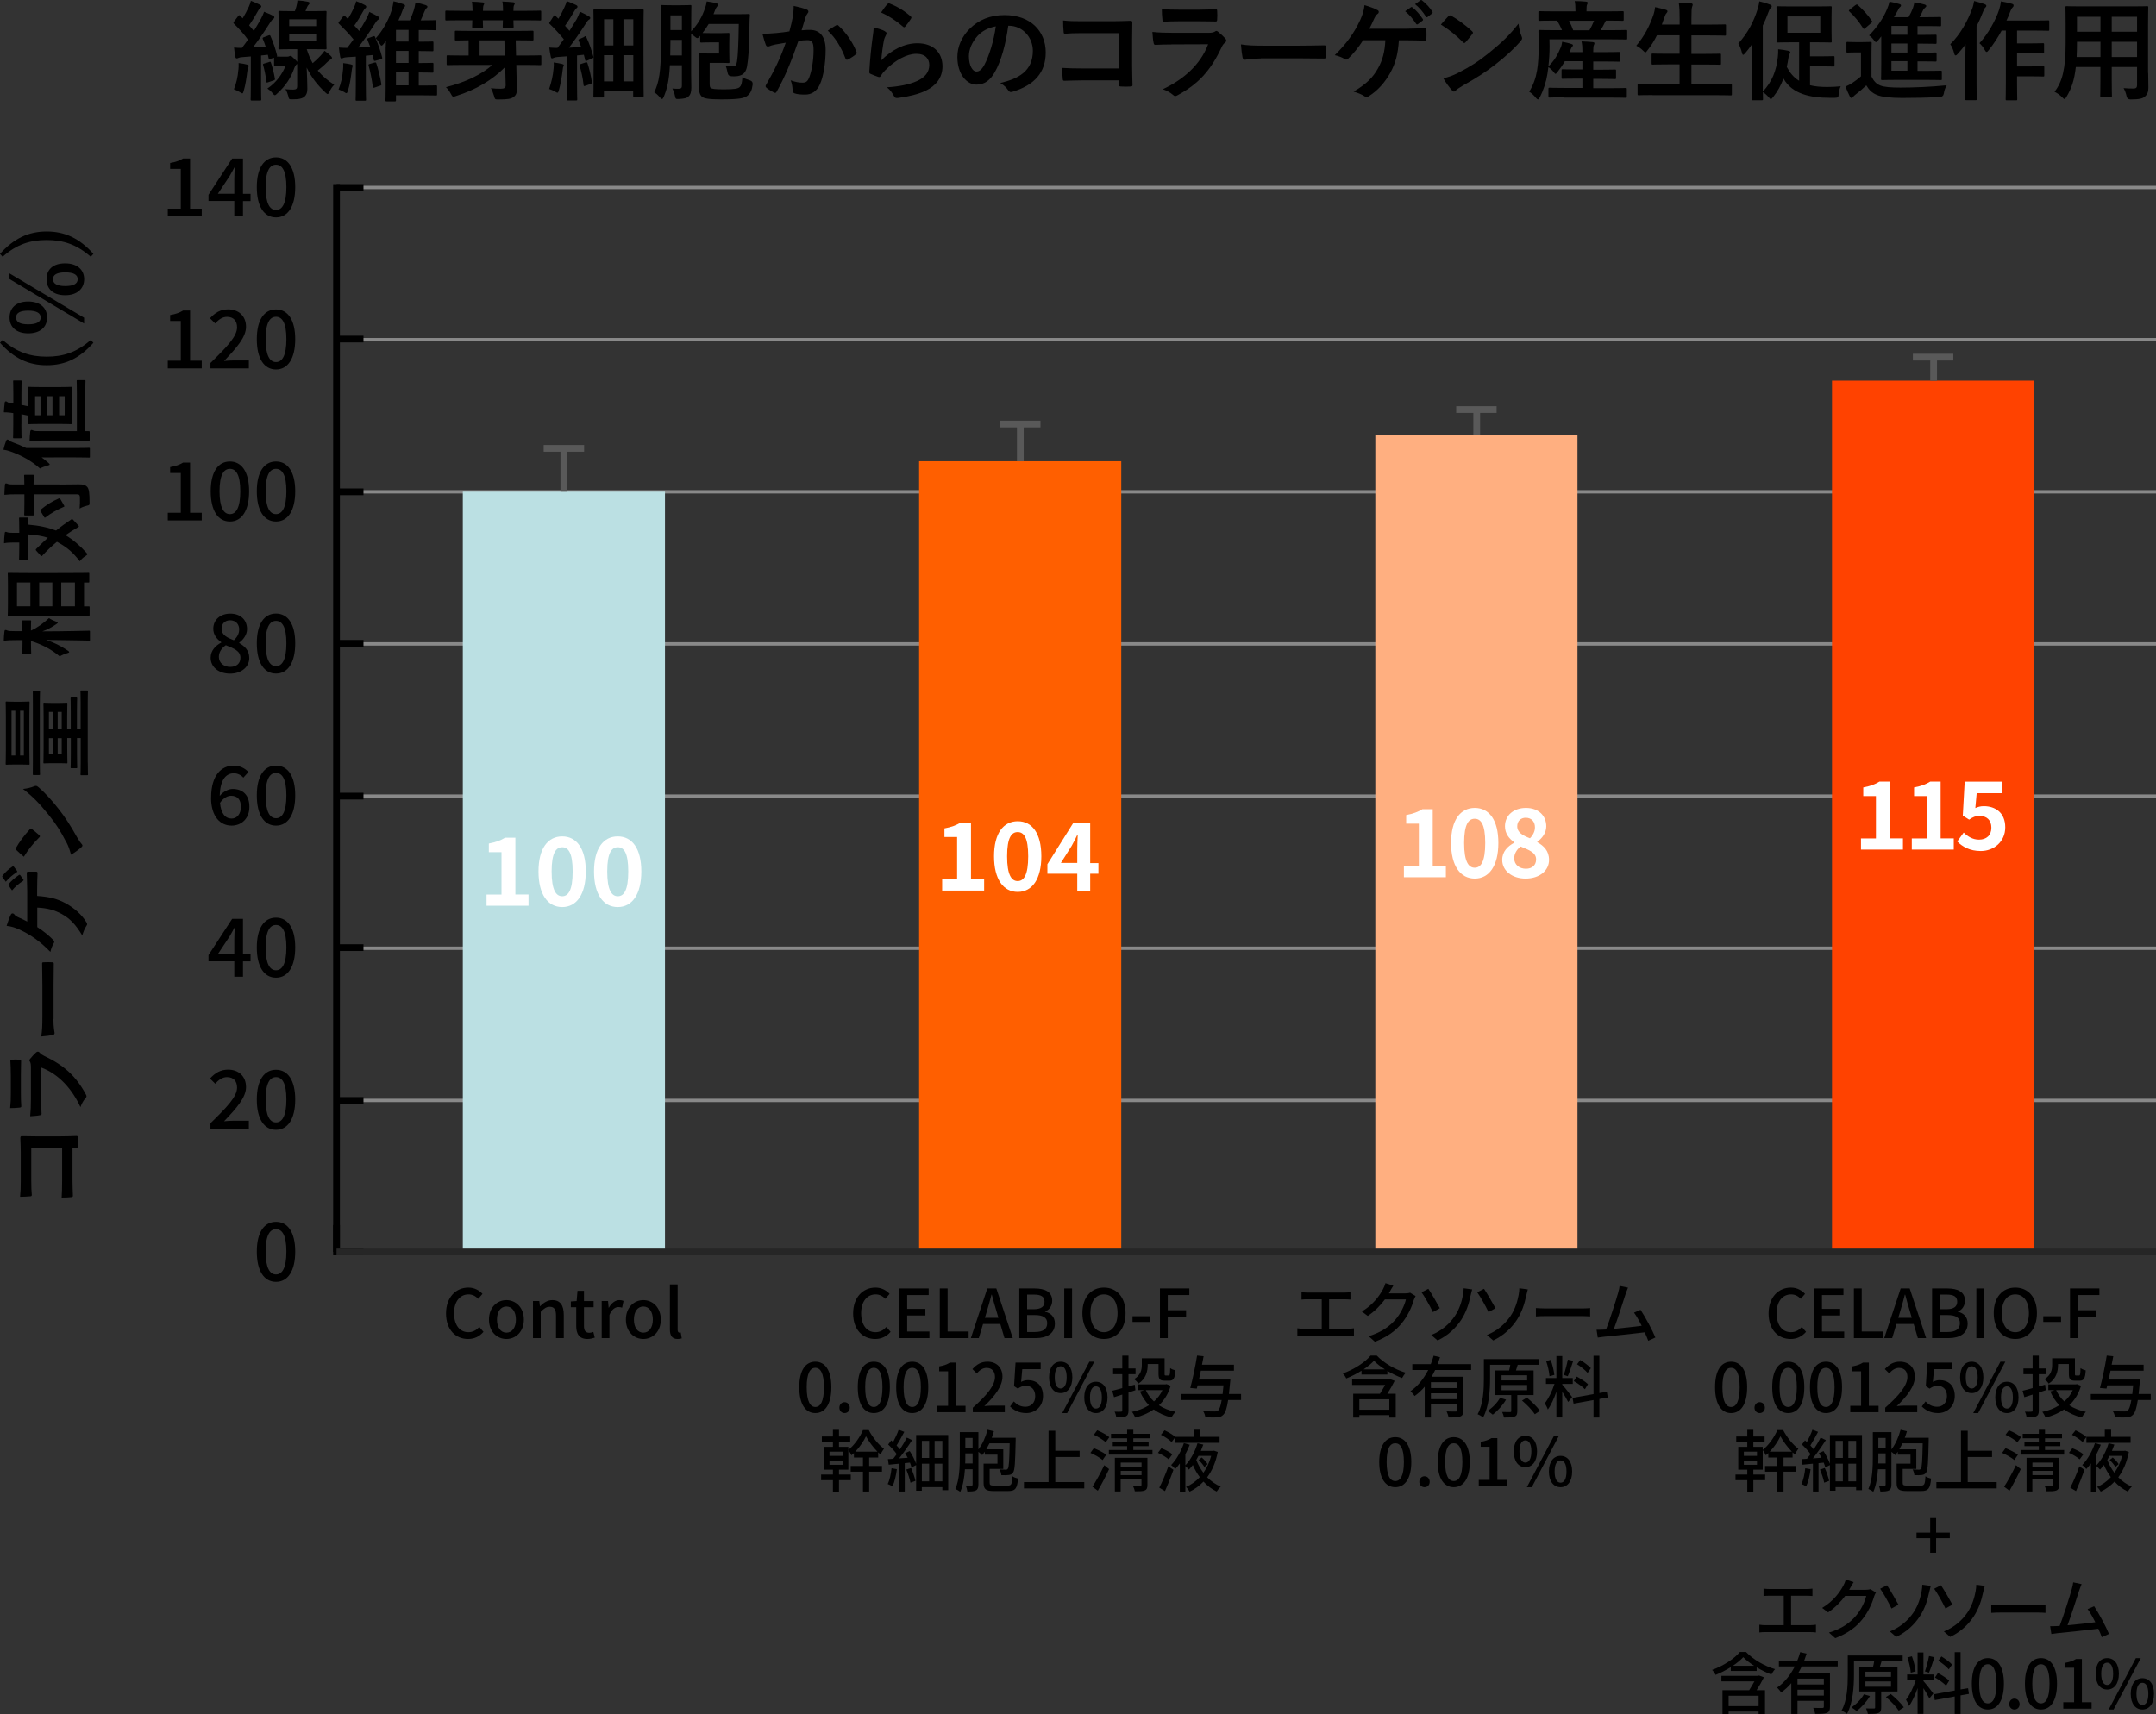 <?xml version="1.0" encoding="UTF-8"?> <svg xmlns="http://www.w3.org/2000/svg" id="_レイヤー_2" data-name="レイヤー 2" viewBox="0 0 319.94 254.42"><rect x="0" y="0" width="319.94" height="254.42" fill="#333333" stroke="none"/><defs><style> .cls-1 { fill: #262626; } .cls-2 { fill: #bbe0e3; } .cls-3 { fill: #595959; } .cls-4 { fill: #ff4200; } .cls-5 { fill: #898989; } .cls-6 { fill: #fff; } .cls-7 { fill: #ff5f00; } .cls-8 { fill: #ffaf80; } </style></defs><g id="OL"><g><g><rect class="cls-5" x="49.94" y="27.58" width="270" height=".5"></rect><rect class="cls-5" x="49.94" y="50.17" width="270" height=".5"></rect><rect class="cls-5" x="49.94" y="72.75" width="270" height=".5"></rect><rect class="cls-5" x="49.94" y="95.33" width="270" height=".5"></rect><rect class="cls-5" x="49.94" y="117.92" width="270" height=".5"></rect><rect class="cls-5" x="49.94" y="163.09" width="270" height=".5"></rect><rect class="cls-5" x="49.94" y="140.5" width="270" height=".5"></rect></g><g><path d="M44.13,9.44c-.03.06-.08.1-.14.14-.1.08-.21.24-.34.58-.45,1.3-1.22,2.56-2.5,3.71-.18.18-.27.26-.37.26s-.18-.1-.35-.32c-.24-.3-.51-.51-.75-.67,1.36-.91,2.23-2.19,2.69-3.36h-.53c-.53,0-.9.03-.99.03-.16,0-.18-.02-.18-.18v-1.06l-.53.16c-.22.06-.26.05-.29-.14l-.1-.46c-.35.05-.67.08-1.01.11v4.4c0,1.47.03,2,.03,2.1,0,.16-.02.18-.18.18h-1.22c-.16,0-.18-.02-.18-.18,0-.11.03-.62.03-2.1v-4.26l-1.26.1c-.27.02-.48.06-.61.13-.1.05-.14.06-.24.06-.11,0-.16-.1-.19-.26-.08-.42-.14-.85-.19-1.36.43.05.77.06,1.17.06.32-.4.61-.82.9-1.22-.61-.85-1.33-1.63-2.08-2.37-.06-.06-.08-.11-.08-.14,0-.06.05-.11.11-.21l.59-.78c.13-.16.18-.18.29-.05l.38.38c.32-.53.66-1.15.93-1.75.14-.32.21-.53.29-.85.46.18.94.38,1.33.58.14.08.21.16.21.26s-.06.16-.14.21c-.13.08-.19.18-.3.38-.46.83-.85,1.47-1.36,2.21l.7.83c.37-.61.74-1.22,1.07-1.83.18-.34.32-.64.45-1.01.43.18.94.37,1.33.59.14.08.19.13.19.22,0,.11-.05.18-.18.26-.16.11-.26.26-.5.62-.85,1.34-1.71,2.58-2.48,3.58.61-.03,1.23-.06,1.87-.11-.13-.4-.27-.77-.42-1.12-.06-.14-.03-.21.16-.27l.72-.27c.18-.06.21-.02.27.13.42.94.7,1.81.96,2.82.02.1.02.14-.03.19.18.02.46.02.91.02h.64c.16,0,.26-.03.29-.06.06-.03.11-.06.18-.06.1,0,.19.05.56.42.27.24.38.38.45.48v-1.89h-.67c-1.36,0-1.82.03-1.94.03-.16,0-.18-.02-.18-.18,0-.11.03-.51.03-1.49v-2.37c0-.98-.03-1.38-.03-1.47,0-.18.02-.19.18-.19.11,0,.58.03,1.94.03h.32c.08-.22.16-.45.22-.69.08-.29.13-.53.16-.91.53.03,1.12.11,1.5.19.24.05.3.11.3.21s-.05.16-.13.24c-.11.1-.19.24-.24.37-.08.22-.16.42-.24.59h1.01c1.36,0,1.82-.03,1.94-.03.16,0,.18.02.18.19,0,.1-.03.5-.03,1.47v2.37c0,.98.03,1.39.03,1.49,0,.16-.02.18-.18.18-.11,0-.58-.03-1.94-.03h-.82c.24.78.53,1.47.88,2.08.45-.37.83-.74,1.18-1.12.22-.24.4-.45.58-.72.35.26.64.48.91.74.14.14.19.21.19.32,0,.13-.06.18-.19.24-.18.08-.34.21-.61.48-.35.37-.77.72-1.31,1.15.64.78,1.44,1.46,2.45,2.11-.29.27-.53.66-.72,1.06-.11.21-.18.32-.26.32s-.16-.08-.32-.22c-1.18-1.1-2.08-2.24-2.79-3.71.05,1.28.1,2.24.1,3.14,0,.54-.11.99-.59,1.3-.34.19-.72.27-1.63.27-.5,0-.5.02-.61-.48-.1-.37-.22-.72-.43-1.02.48.05.93.06,1.17.06.45,0,.58-.16.58-.5v-3.36ZM35.38,10.38c.03-.35.05-.64.03-1.02.48.06.96.14,1.23.22.19.05.27.13.27.19,0,.1-.02.14-.08.24-.05.08-.1.32-.13.59-.11.88-.26,1.97-.53,2.88-.08.26-.11.38-.21.38-.08,0-.19-.08-.37-.19-.21-.13-.67-.35-.88-.42.35-.85.58-1.81.66-2.88ZM39.94,9.2c.19-.06.21-.05.27.11.19.54.45,1.55.58,2.34.03.16.03.21-.19.29l-.8.27c-.22.08-.26.06-.27-.11-.1-.91-.32-1.86-.48-2.43-.05-.16-.03-.18.16-.24l.74-.22ZM42.92,3.88h4v-1.01h-4v1.01ZM46.92,5.03h-4v1.09h4v-1.09Z"></path><path d="M55.38,5.4c.16-.06.21-.06.27.08.43.98.82,2.07,1.06,3.04.03.16,0,.22-.16.27l-.77.21c-.24.06-.27.08-.32-.11l-.18-.72-.99.1v4.4c0,1.47.03,2.02.03,2.1,0,.16-.02.18-.19.18h-1.17c-.18,0-.19-.02-.19-.18,0-.1.03-.62.03-2.1v-4.26l-1.28.08c-.27.02-.5.06-.59.11-.1.05-.16.08-.26.08-.11,0-.16-.1-.19-.26-.08-.42-.14-.9-.19-1.36.48.03.85.05,1.23.05.32-.42.64-.83.94-1.26-.64-.8-1.42-1.6-2.15-2.32-.13-.11-.11-.14.02-.32l.59-.77c.13-.18.18-.16.29-.05.13.14.27.29.42.42.3-.5.61-1.04.96-1.83.1-.22.19-.5.27-.8.46.16.91.37,1.3.58.14.08.19.16.19.24,0,.11-.06.19-.14.24-.11.08-.18.18-.32.43-.43.78-.8,1.41-1.31,2.13.26.27.5.53.72.8.38-.59.75-1.22,1.09-1.86.19-.35.3-.62.42-.96.5.24.9.43,1.3.67.13.08.18.13.18.22,0,.11-.05.18-.18.26-.16.1-.26.24-.48.59-.88,1.39-1.7,2.53-2.48,3.54.59-.03,1.18-.08,1.78-.13-.13-.35-.26-.69-.4-1.01-.06-.16-.05-.21.16-.27l.7-.26ZM50.91,10.28c.03-.3.03-.54.02-.91.37.03.93.14,1.15.19.19.05.27.11.27.19s-.03.14-.06.21c-.05.11-.06.32-.1.56-.13,1.07-.3,2.16-.56,2.93-.1.27-.13.38-.22.38-.08,0-.18-.06-.35-.18-.22-.13-.64-.3-.82-.37.37-.93.56-1.76.67-3.01ZM55.59,9.29c.16-.05.21-.02.26.13.24.72.61,2.19.74,3.04.03.16,0,.21-.21.27l-.77.26c-.22.08-.27.05-.29-.13-.1-.83-.38-2.34-.62-3.11-.05-.18-.02-.21.18-.26l.72-.21ZM57.24,6.99c0-.24.02-.56.03-.91-.11.16-.24.3-.35.45-.13.16-.22.24-.3.24s-.14-.08-.24-.24c-.19-.35-.37-.59-.62-.85.99-1.07,1.89-2.66,2.34-4.1.14-.46.24-.91.3-1.39.59.14,1.09.29,1.44.42.16.06.27.13.27.24,0,.1-.06.18-.19.3-.1.11-.13.29-.34.8-.14.37-.29.72-.46,1.07h1.7c.19-.43.38-.91.56-1.42.11-.34.22-.82.27-1.2.48.06,1.09.21,1.49.35.16.06.29.13.29.24s-.06.18-.18.27c-.11.1-.19.29-.34.64-.18.42-.32.78-.48,1.12h.3c1.31,0,1.76-.03,1.86-.03.14,0,.16.02.16.18v1.14c0,.16-.02.18-.16.18-.1,0-.54-.03-1.86-.03h-.59v1.73h.13c1.33,0,1.76-.03,1.86-.03.18,0,.19.02.19.19v1.07c0,.18-.02.19-.19.19-.1,0-.53-.03-1.86-.03h-.13v1.78h.14c1.31,0,1.76-.03,1.86-.03.16,0,.18.02.18.18v1.1c0,.16-.02.18-.18.18-.1,0-.54-.03-1.86-.03h-.14v1.94h.62c1.38,0,1.84-.03,1.92-.03.16,0,.18.02.18.18v1.15c0,.16-.02.18-.18.18-.08,0-.54-.03-1.92-.03h-4v.72c0,.16-.02.18-.18.18h-1.2c-.16,0-.18-.02-.18-.18,0-.1.03-.51.03-1.84v-6ZM60.63,6.17v-1.73h-1.87v1.73h1.87ZM60.63,9.34v-1.78h-1.87v1.78h1.87ZM60.63,12.67v-1.94h-1.87v1.94h1.87Z"></path><path d="M70.13,1.61c-.02-.51-.03-.96-.1-1.36.58.02,1.14.05,1.6.11.14,0,.22.05.22.16,0,.08-.02.14-.08.24s-.1.37-.1.85h2.98c0-.53-.02-.98-.1-1.38.58.02,1.14.06,1.62.11.13.02.22.06.22.18,0,.08-.03.13-.1.24s-.1.35-.1.85h1.92c1.44,0,1.92-.03,2.02-.03.16,0,.18.02.18.18v1.1c0,.16-.02.18-.18.18-.1,0-.58-.03-2.02-.03h-1.92c0,.59.03.86.03.94,0,.18-.02.19-.18.19h-1.26c-.16,0-.18-.02-.18-.19,0-.08.02-.35.03-.94h-2.98c0,.61.03.88.03.96,0,.16-.02.18-.18.18h-1.26c-.16,0-.18-.02-.18-.18,0-.1.02-.35.03-.96h-1.81c-1.42,0-1.92.03-2.02.03-.16,0-.18-.02-.18-.18v-1.1c0-.16.02-.18.18-.18.1,0,.59.03,2.02.03h1.81ZM74.97,10.68c-.02-.22-.02-.48-.02-.72-1.87,1.9-4.27,3.34-7.27,4.29-.18.06-.29.1-.38.1-.16,0-.22-.11-.38-.4-.21-.38-.45-.75-.75-1.01,2.87-.72,5.27-1.87,6.9-3.3h-4.59c-1.44,0-1.92.03-2.02.03-.16,0-.18-.02-.18-.18v-1.12c0-.14.02-.16.18-.16.1,0,.58.03,2.02.03h1.06v-2.26c-1.3.02-1.79.03-1.86.03-.16,0-.18-.02-.18-.18v-1.09c0-.16.02-.18.18-.18.08,0,.62.03,2.19.03h6.93c1.57,0,2.1-.03,2.19-.03.16,0,.18.02.18.18v1.09c0,.16-.02.18-.18.18-.1,0-.62-.03-2.19-.03h-.27l.05,2.26h1.54c1.44,0,1.94-.03,2.03-.03.16,0,.18.02.18.16v1.12c0,.16-.02.18-.18.18-.1,0-.59-.03-2.03-.03h-1.5l.03,1.5c.02.66.06,1.54.06,1.89,0,.75-.08,1.06-.51,1.38-.35.24-.74.35-2.24.35-.51,0-.5,0-.64-.5-.13-.43-.29-.88-.48-1.17.58.06.93.08,1.46.08s.75-.14.74-.54l-.05-1.95ZM74.9,8.25l-.05-2.26h-3.68v2.26h3.73Z"></path><path d="M82.15,10.17c.03-.3.05-.54.02-.9.4.05.98.16,1.23.22.19.05.27.11.27.19s-.03.14-.08.22-.06.27-.1.53c-.11.94-.3,2.08-.56,2.98-.08.24-.11.35-.21.35-.08,0-.19-.06-.38-.18-.22-.14-.59-.29-.85-.37.35-1.04.58-2.02.66-3.06ZM86.72,5.42c.21-.1.21-.06.29.1.46.96.77,1.92,1.04,2.88.05.18,0,.19-.21.29l-.74.32c-.19.08-.24.05-.27-.13l-.19-.75-1.01.1v4.4c0,1.47.03,2.02.03,2.1,0,.16-.02.18-.18.18h-1.22c-.16,0-.18-.02-.18-.18,0-.1.03-.62.03-2.1v-4.27l-1.36.1c-.27.02-.46.06-.59.13-.08.03-.14.08-.24.08-.11,0-.16-.11-.19-.27-.08-.37-.16-.83-.22-1.34.45.03.85.05,1.22.05.32-.42.64-.85.94-1.28-.64-.78-1.33-1.54-2.08-2.26-.14-.11-.1-.16.02-.34l.54-.83c.06-.1.11-.14.16-.14.03,0,.08.03.14.1.13.14.27.29.42.42.32-.53.59-1.04.86-1.63.21-.43.29-.69.37-.99.42.16.99.38,1.39.59.16.08.21.16.21.26,0,.08-.06.14-.14.21-.13.1-.19.18-.3.38-.51.88-.91,1.52-1.41,2.23.22.26.45.5.66.75.37-.58.72-1.15,1.07-1.74.19-.35.35-.75.48-1.1.48.22.98.46,1.34.69.14.08.19.14.19.24,0,.11-.05.18-.18.24-.16.1-.29.27-.53.66-.83,1.3-1.7,2.54-2.45,3.51.59-.03,1.2-.06,1.81-.11-.11-.32-.24-.62-.37-.93-.06-.16-.05-.18.18-.27l.66-.29ZM86.92,9.28c.19-.06.22-.03.27.14.26.8.51,1.83.64,2.75.02.18,0,.21-.19.29l-.75.27c-.24.08-.27.06-.29-.1-.1-1.04-.35-2.05-.58-2.87-.05-.18,0-.19.18-.26l.72-.24ZM88.24,14.48c-.16,0-.18-.02-.18-.18,0-.11.03-.88.03-6.11v-2.87c0-2.85-.03-3.65-.03-3.75,0-.16.02-.18.18-.18.11,0,.58.03,1.95.03h3.2c1.38,0,1.84-.03,1.95-.03.16,0,.18.02.18.18,0,.1-.03.85-.03,3.23v3.12c0,5.46.03,6.19.03,6.29,0,.16-.02.18-.18.18h-1.22c-.14,0-.16-.02-.16-.18v-.72h-4.34v.8c0,.16-.02.18-.18.18h-1.22ZM89.64,6.75h1.38v-3.89h-1.38v3.89ZM91.01,12.08v-3.89h-1.38v3.89h1.38ZM92.52,2.86v3.89h1.46v-3.89h-1.46ZM93.98,12.08v-3.89h-1.46v3.89h1.46Z"></path><path d="M102.56,10.8c0,.74.03,1.57.03,2.21,0,.59-.1,1.06-.46,1.34-.22.21-.58.3-1.36.34-.48.02-.51.03-.61-.46-.08-.42-.22-.78-.38-1.09.38.03.74.05.98.03.35-.02.43-.14.43-.5v-2.99h-1.78c-.13,2.42-.43,3.54-.93,4.74-.08.18-.16.27-.24.27s-.18-.08-.29-.21c-.27-.34-.62-.64-.86-.78.69-1.46,1.01-2.93,1.01-7.51v-2.64c0-1.65-.03-2.51-.03-2.61,0-.18.02-.19.19-.19.1,0,.4.03,1.38.03h1.39c.99,0,1.28-.03,1.38-.03.18,0,.19.02.19.19,0,.1-.03.96-.03,2.61v1.09c.99-1.02,1.65-2.19,2.08-3.5.1-.3.18-.59.22-.93.56.08.94.14,1.41.26.16.05.27.11.27.22s-.03.18-.14.29c-.11.13-.21.29-.29.51l-.24.62h3.52c1.18,0,1.57-.03,1.67-.03.18,0,.21.03.21.19-.05.4-.05.82-.06,1.22-.03,3.7-.18,5.33-.37,6.39-.13.67-.42,1.15-1.04,1.33-.38.13-.74.13-1.26.11q-.5-.02-.58-.53c-.08-.43-.18-.78-.29-1.04.51.06.7.1,1.15.1.29,0,.46-.21.54-.74.14-.85.22-2.8.26-5.55h-4.47c-.26.45-.56.9-.91,1.34.18,0,.5.02,1.15.02h1.62c.7,0,.94-.03,1.04-.03.18,0,.19.02.19.18,0,.08-.03.5-.03,1.39v1.33c0,.88.03,1.3.03,1.39,0,.16-.02.18-.19.18-.1,0-.34-.03-1.04-.03h-1.71v2.96c0,.4.02.66.14.75.19.16.67.22,2,.22,1.5,0,2.08-.1,2.32-.34.24-.24.34-.56.4-1.47.27.18.69.35,1.07.46q.5.14.45.64c-.11.88-.34,1.28-.72,1.62-.48.42-1.28.58-3.99.58-1.78,0-2.5-.13-2.82-.4-.3-.27-.45-.7-.45-1.49v-3.33c0-.91-.03-1.34-.03-1.44,0-.16.02-.18.19-.18.1,0,.4.03,1.09.03h1.74v-1.65h-1.31c-.94,0-1.22.03-1.31.03-.16,0-.18-.02-.18-.18v-.82c-.21.24-.32.34-.43.34-.08,0-.18-.06-.29-.16-.22-.19-.43-.34-.62-.46v5.76ZM101.19,8.22v-2.3h-1.7v.29c0,.75-.02,1.42-.03,2.02h1.73ZM99.49,2.28v2.18h1.7v-2.18h-1.7Z"></path><path d="M117.62,2.66c.08-.48.16-1.1.16-1.78.83.18,1.28.29,1.92.53.16.05.26.18.26.32,0,.08-.03.16-.11.24-.16.21-.24.38-.32.61-.21.66-.37,1.25-.58,1.92.43-.05.91-.06,1.25-.06,1.5,0,2.32,1.02,2.32,2.96s-.32,3.99-.86,5.14c-.46,1.02-1.23,1.5-2.16,1.5-.77,0-1.23-.06-1.58-.18-.19-.06-.29-.21-.29-.45-.05-.51-.08-.96-.3-1.49.72.27,1.26.35,1.76.35.53,0,.77-.19,1.02-.85.34-.9.62-2.42.62-3.97,0-1.14-.21-1.49-.91-1.49-.38,0-.88.05-1.34.11-1.06,3.07-1.97,5.28-3.22,7.52-.1.21-.22.24-.42.14-.29-.14-.91-.53-1.1-.7-.08-.08-.13-.14-.13-.24,0-.05.02-.11.06-.18,1.28-2.23,2.11-3.92,2.93-6.27-.62.1-1.14.19-1.57.27-.42.08-.67.18-.88.26-.22.08-.42.05-.51-.21-.14-.37-.32-.94-.5-1.65.7,0,1.41-.05,2.11-.11.67-.06,1.26-.14,1.89-.24.26-.91.37-1.47.48-2.02ZM124.14,3.74c.11-.06.19-.03.3.08,1.09,1.02,2.06,2.35,2.66,3.89.06.14.05.22-.06.32-.27.26-.88.64-1.2.8-.16.08-.32.06-.37-.13-.64-1.68-1.47-3.06-2.63-4.15.4-.27.86-.59,1.3-.82Z"></path><path d="M131.3,4.65c.18.08.26.18.26.3,0,.08-.03.16-.08.24-.14.26-.26.54-.32.85-.16.82-.32,2-.38,2.91,1.47-1.49,3.39-2.53,5.35-2.53,2.34,0,3.73,1.36,3.73,3.43,0,1.74-1.04,2.9-2.42,3.58-1.07.54-2.72.93-4.1,1.1-.35.05-.5.03-.64-.21-.3-.54-.59-.98-1.09-1.36,1.79-.11,3.33-.42,4.4-.9,1.3-.56,1.89-1.39,1.89-2.42,0-.86-.54-1.65-1.92-1.65s-3.11.91-4.61,2.43c-.29.29-.5.56-.69.88-.1.16-.16.16-.37.11-.37-.13-.75-.27-1.09-.43-.16-.06-.22-.1-.22-.32.1-1.86.3-3.75.5-5.17.06-.48.14-.9.14-1.44.62.18,1.3.37,1.66.58ZM131.7.6c.08-.08.18-.13.3-.08,1.18.46,2.18,1.07,3.14,1.91.08.06.11.11.11.18,0,.05-.03.11-.08.19-.21.34-.54.8-.82,1.12-.06.08-.13.13-.18.13-.06,0-.11-.03-.19-.11-.9-.78-1.97-1.52-3.23-2.08.38-.58.69-.99.94-1.25Z"></path><path d="M149.62,3.82c-.37,2.72-1.04,5.22-2,6.9-.69,1.2-1.52,1.84-2.72,1.84-1.41,0-2.83-1.5-2.83-4.11,0-1.54.66-3.01,1.81-4.16,1.34-1.34,3.04-2.05,5.2-2.05,3.84,0,6.1,2.37,6.1,5.55,0,2.98-1.68,4.85-4.93,5.83-.34.1-.48.03-.69-.29-.18-.27-.51-.64-1.12-1.01,2.71-.64,4.83-1.76,4.83-4.79,0-1.9-1.44-3.71-3.59-3.71h-.06ZM145.03,5.37c-.77.87-1.25,1.94-1.25,2.96,0,1.47.59,2.29,1.09,2.29.42,0,.77-.21,1.2-.98.7-1.3,1.42-3.6,1.7-5.73-1.12.22-2.02.67-2.74,1.46Z"></path><path d="M166.07,4.92h-5.59c-1.09,0-1.84.03-2.4.1-.18,0-.24-.08-.24-.27-.05-.43-.08-1.18-.08-1.71.96.1,1.52.11,2.67.11h4.75c.83,0,1.68-.03,2.53-.06.26,0,.34.06.32.27,0,.85-.03,1.68-.03,2.53v3.83c0,1.17.05,2.45.06,2.9,0,.16-.06.21-.29.22-.45.03-.96.03-1.41,0-.26-.02-.3-.03-.3-.27v-.64h-5.51c-1.01,0-1.86.05-2.62.06-.14,0-.21-.06-.22-.24-.05-.42-.08-.99-.08-1.67.75.05,1.68.08,2.95.08h5.49v-5.23Z"></path><path d="M173.83,6.6c-.8,0-1.6.02-2.4.06-.14,0-.21-.1-.24-.3-.1-.4-.13-.99-.18-1.62.91.1,1.89.13,2.94.13h5.49c.27,0,.59-.03.85-.18.08-.06.14-.1.21-.1.08,0,.16.05.24.11.38.3.82.71,1.07.99.11.11.16.22.16.34,0,.1-.05.21-.18.3-.26.21-.37.38-.54.75-1.6,3.41-3.44,5.41-6.53,7.07-.13.06-.22.11-.32.11-.11,0-.22-.06-.35-.19-.43-.38-.94-.62-1.49-.83,2.96-1.38,5.57-3.58,6.72-6.67l-5.46.02ZM174.9,3.16c-.72,0-1.52.02-2.19.06-.16,0-.21-.1-.22-.35-.05-.34-.08-1.04-.08-1.54.98.1,1.46.11,2.63.11h2.88c1.04,0,1.89-.05,2.51-.08.14,0,.19.08.19.26.03.4.03.85,0,1.25,0,.27-.05.34-.29.32-.53,0-1.28-.03-2.26-.03h-3.17Z"></path><path d="M187.11,8.68c-1.58,0-2.19.19-2.35.19-.19,0-.32-.1-.37-.34-.08-.37-.18-1.12-.24-1.94,1.04.16,1.84.19,3.46.19h5.15c1.22,0,2.45-.03,3.68-.05.24-.02.29.03.29.22.03.48.03,1.02,0,1.5,0,.19-.06.26-.29.24-1.2-.02-2.38-.03-3.57-.03h-5.76Z"></path><path d="M207.59,5.95c-.14,2.13-.5,3.44-1.3,4.9-.78,1.39-1.86,2.62-3.17,3.43-.1.08-.22.13-.34.13-.1,0-.18-.03-.27-.11-.48-.32-1.09-.54-1.65-.7,1.86-1.1,2.87-2.08,3.62-3.44.69-1.23,1.02-2.48,1.1-4.19h-3.3c-.67,1.06-1.49,2.05-2.23,2.75-.08.08-.18.13-.27.13-.08,0-.16-.03-.22-.08-.4-.26-1.01-.48-1.49-.58,1.79-1.75,2.9-3.33,3.78-5.22.35-.8.54-1.34.64-2.21.62.19,1.42.46,1.92.74.13.05.19.16.19.27s-.06.24-.18.3c-.22.14-.38.45-.48.66-.24.56-.53,1.14-.74,1.54h5.14c.99,0,2.06-.06,3.07-.08.19,0,.26.08.26.29.02.43.02.86,0,1.3,0,.16-.06.26-.22.26-.66-.03-1.95-.06-2.93-.06h-.94ZM209.37,1.08c.08-.06.14-.05.24.03.5.38,1.07,1.02,1.52,1.71.06.1.06.18-.05.26l-.67.5c-.11.08-.19.06-.27-.05-.48-.74-.99-1.34-1.62-1.86l.85-.59ZM210.79.04c.1-.06.14-.05.24.03.59.45,1.17,1.09,1.52,1.65.06.1.08.19-.05.29l-.64.5c-.13.1-.21.05-.27-.05-.43-.69-.94-1.3-1.6-1.84l.8-.58Z"></path><path d="M214.95,2.41c.06-.08.14-.13.22-.13.06,0,.13.03.21.08.82.43,2.15,1.41,3.06,2.27.1.1.14.16.14.22s-.03.13-.1.21c-.24.32-.77.96-.99,1.2-.08.08-.13.13-.19.13s-.13-.05-.21-.13c-.96-.99-2.11-1.9-3.27-2.61.35-.43.82-.93,1.12-1.25ZM216.34,10.84c1.95-1.01,2.99-1.68,4.61-2.98,1.95-1.58,3.03-2.61,4.39-4.35.1.8.24,1.34.45,1.87.05.11.08.21.08.3,0,.14-.08.27-.26.48-.85.99-2.22,2.27-3.68,3.39-1.33,1.04-2.67,1.94-4.83,3.14-.72.43-.93.59-1.07.74-.1.1-.19.16-.29.16-.08,0-.18-.06-.27-.18-.4-.45-.9-1.1-1.28-1.78.82-.22,1.31-.37,2.16-.8Z"></path><path d="M232.15,14.45c-1.55,0-2.08.03-2.18.03-.18,0-.19-.02-.19-.19v-1.09c0-.16.02-.18.19-.18.1,0,.62.03,2.18.03h2.67v-1.38h-.85c-1.47,0-1.97.03-2.06.03-.16,0-.18-.02-.18-.18v-1.06c0-.16.02-.18.18-.18.1,0,.59.03,2.06.03h.85v-1.22h-2.61c-.3.54-.67,1.07-1.09,1.6-.14.19-.22.27-.29.27s-.13-.08-.24-.22c-.27-.37-.56-.61-.82-.78l-.14,1.01c-.18,1.14-.56,2.37-1.14,3.49-.13.21-.19.3-.27.3-.06,0-.14-.06-.26-.19-.32-.42-.75-.8-1.04-.96.59-.9.99-2.06,1.17-3.14.18-1.06.24-2.24.24-3.63,0-1.47-.03-2.11-.03-2.21,0-.16.02-.18.18-.18.1,0,.62.03,2.13.03h1.18c-.22-.54-.48-1.02-.72-1.42h-.45c-1.54,0-2.05.03-2.14.03-.18,0-.19-.02-.19-.18v-1.06c0-.18.02-.19.19-.19.1,0,.61.03,2.14.03h3.17v-.14c0-.61-.03-1.01-.11-1.39.59,0,1.14.03,1.67.08.16.02.26.08.26.16,0,.11-.05.19-.1.3-.06.14-.08.34-.08.83v.16h3.18c1.54,0,2.07-.03,2.16-.03.16,0,.18.02.18.19v1.06c0,.16-.02.18-.18.18-.1,0-.64-.03-2.18-.03h-.27c-.06.08-.11.16-.16.27-.19.4-.4.78-.64,1.15h1.68c1.5,0,2.02-.03,2.11-.03.14,0,.16.02.16.18v1.06c0,.16-.02.18-.16.18-.1,0-.62-.03-2.13-.03h-9.25l.02,1.01c0,1.01-.06,2.05-.18,3.01.9-.86,1.39-1.74,1.84-2.83.1-.22.16-.5.21-.83.5.1,1.04.21,1.39.34.19.06.21.13.21.19,0,.08-.05.13-.11.19-.1.1-.21.34-.3.58l-.1.24h1.91v-.18c0-.62-.03-.91-.13-1.41.59.02,1.12.05,1.66.1.16.02.26.08.26.16,0,.11-.05.21-.1.32-.05.13-.08.34-.08.83v.18h1.71c1.49,0,1.98-.03,2.08-.03.16,0,.18.02.18.18v1.09c0,.16-.02.18-.18.18-.1,0-.59-.03-2.08-.03h-1.71v1.22h1.14c1.47,0,1.97-.03,2.06-.03.16,0,.18.02.18.18v1.06c0,.16-.02.18-.18.18-.1,0-.59-.03-2.06-.03h-1.14v1.38h2.61c1.55,0,2.1-.03,2.19-.03.16,0,.18.02.18.18v1.09c0,.18-.02.19-.18.19-.1,0-.64-.03-2.19-.03h-6.9ZM232.84,3.08c.22.43.43.91.62,1.42h2.4c.27-.48.5-.94.69-1.42h-3.71Z"></path><path d="M245.22,14.11c-1.46,0-1.94.03-2.03.03-.16,0-.18-.02-.18-.18v-1.34c0-.16.02-.18.18-.18.1,0,.58.03,2.03.03h4.02v-2.91h-1.76c-1.57,0-2.11.03-2.21.03-.16,0-.18-.02-.18-.18v-1.3c0-.14.02-.16.18-.16.1,0,.64.03,2.21.03h1.76v-2.74h-3.36c-.38.78-.85,1.54-1.41,2.24-.14.19-.21.29-.3.29-.08,0-.18-.1-.35-.26-.3-.3-.7-.58-1.01-.72,1.18-1.38,1.98-2.91,2.58-4.67.11-.35.19-.74.22-1.06.53.1,1.1.26,1.55.38.18.05.29.13.29.24,0,.08-.05.16-.16.29-.1.1-.19.27-.3.61l-.38,1.06h2.64v-.83c0-1.14-.02-1.63-.13-2.43.62.02,1.28.05,1.81.11.16.02.26.1.26.18,0,.11-.03.21-.08.32-.08.21-.11.61-.11,1.78v.88h2.75c1.57,0,2.1-.03,2.19-.03.18,0,.19.02.19.18v1.31c0,.16-.02.18-.19.18-.1,0-.62-.03-2.19-.03h-2.75v2.74h2c1.57,0,2.11-.03,2.21-.03.16,0,.18.02.18.16v1.3c0,.16-.02.18-.18.18-.1,0-.64-.03-2.21-.03h-2v2.91h3.79c1.44,0,1.94-.03,2.03-.03.16,0,.18.02.18.18v1.34c0,.16-.02.18-.18.18-.1,0-.59-.03-2.03-.03h-9.56Z"></path><path d="M259.94,8.65c0-.61.02-1.34.03-2.05-.32.46-.66.91-1.02,1.33-.13.13-.21.21-.27.21-.08,0-.13-.1-.18-.29-.11-.5-.32-1.02-.54-1.39,1.44-1.6,2.29-3.27,2.87-5.12.11-.38.21-.77.24-1.14.54.14,1.06.27,1.58.48.18.06.26.13.26.24s-.03.19-.16.29c-.11.08-.19.22-.34.64-.24.66-.51,1.31-.82,1.95v9.8c1.38-1.47,2-3.07,2.23-5.11.05-.4.06-.8.05-1.18.61.06,1.07.13,1.46.22.21.05.34.11.34.21s-.05.18-.1.27c-.06.13-.11.27-.16.5-.08.5-.16.98-.26,1.42.46.88,1.02,1.57,1.83,2.06v-5.71h-1.1c-1.46,0-1.97.03-2.08.03-.16,0-.18-.02-.18-.18,0-.11.03-.51.03-1.44v-2.14c0-.94-.03-1.33-.03-1.44,0-.16.02-.18.18-.18.11,0,.62.03,2.08.03h3.68c1.47,0,1.97-.03,2.08-.03.16,0,.18.02.18.18,0,.1-.03.5-.03,1.44v2.14c0,.93.03,1.34.03,1.44,0,.16-.02.18-.18.18-.11,0-.61-.03-2.08-.03h-.96v2.08h1.84c1.14,0,1.5-.03,1.6-.03.18,0,.19.02.19.18v1.18c0,.18-.02.19-.19.19-.1,0-.46-.03-1.6-.03h-1.84v2.8c.7.18,1.54.26,2.53.26.69,0,1.33-.03,2.02-.1-.16.3-.26.77-.29,1.17-.05.51-.1.51-.58.54h-.77c-2.85,0-5.59-.56-6.85-2.87-.38,1.02-.88,1.94-1.55,2.77-.16.19-.24.29-.32.29s-.18-.1-.32-.27c-.27-.32-.59-.59-.87-.78,0,.62.02.99.02,1.04,0,.16-.02.18-.18.18h-1.34c-.16,0-.18-.02-.18-.18,0-.1.03-.86.03-2.43v-3.62ZM270.12,2.44h-4.87v2.42h4.87v-2.42Z"></path><path d="M277.72,11.36c.34.67.67,1.07,1.33,1.34.56.22,1.57.3,2.96.3,2.06,0,4.59-.11,6.88-.34-.22.34-.37.75-.43,1.2q-.08.51-.59.54c-2.03.11-3.94.14-5.6.14s-2.98-.13-3.75-.45c-.74-.3-1.17-.75-1.57-1.42-.5.48-1.06.96-1.65,1.41-.16.13-.26.22-.32.32-.08.11-.14.14-.24.14-.06,0-.16-.06-.22-.19-.22-.42-.43-.93-.66-1.5.42-.19.64-.3.96-.5.45-.29.94-.67,1.34-1.02v-3.55h-.8c-.86,0-1.09.03-1.17.03-.18,0-.19-.02-.19-.19v-1.22c0-.16.02-.18.19-.18.08,0,.3.03,1.17.03h1.01c.85,0,1.1-.03,1.2-.03.16,0,.18.02.18.18,0,.1-.03.54-.03,1.52v3.43ZM275.36.76c.08-.06.13-.1.19-.1.03,0,.08.03.14.08.75.69,1.47,1.44,2.08,2.35.1.14.1.16-.08.32l-.9.77c-.08.08-.14.11-.19.11s-.08-.03-.13-.11c-.62-.99-1.3-1.79-2.03-2.47-.13-.13-.11-.14.06-.29l.85-.67ZM278.71,5.96c-.16.19-.24.29-.32.29-.1,0-.18-.11-.34-.32-.22-.3-.43-.5-.69-.67,1.23-1.26,2.1-2.53,2.69-3.95.18-.45.27-.7.34-1.06.48.08,1.04.21,1.47.35.16.05.24.11.24.21,0,.11-.06.18-.16.26-.14.11-.19.24-.32.5l-.56.98h2.16c.29-.51.48-.9.66-1.38.1-.29.14-.51.21-.83.59.1,1.1.21,1.54.34.13.05.22.11.22.21s-.06.16-.16.24c-.11.1-.24.21-.34.43-.16.38-.32.67-.5.99h1.06c1.39,0,1.86-.03,1.95-.03.18,0,.19.02.19.19v1.01c0,.16-.02.18-.19.18-.1,0-.56-.03-1.95-.03h-1.36v1.31h.7c1.39,0,1.86-.03,1.95-.03.16,0,.18.02.18.19v.99c0,.16-.02.18-.18.18-.1,0-.56-.03-1.95-.03h-.7v1.34h.7c1.39,0,1.86-.03,1.95-.03.16,0,.18.02.18.19v.98c0,.16-.02.18-.18.18-.1,0-.56-.03-1.95-.03h-.7v1.41h1.3c1.52,0,2.03-.03,2.13-.03.16,0,.18.02.18.19v1.02c0,.18-.02.19-.18.19-.1,0-.61-.03-2.13-.03h-4.35c-1.54,0-2.08.03-2.18.03-.16,0-.18-.02-.18-.19,0-.1.03-.75.03-2.11v-4.19l-.46.59ZM283.05,5.16v-1.31h-2.37v1.31h2.37ZM283.05,7.8v-1.34h-2.37v1.34h2.37ZM283.05,10.49v-1.41h-2.37v1.41h2.37Z"></path><path d="M291.65,8.59c0-.59.02-1.31.03-2.02-.37.53-.79,1.01-1.2,1.47-.11.13-.21.19-.27.19-.1,0-.16-.08-.21-.27-.13-.56-.37-1.1-.59-1.39,1.52-1.5,2.58-3.47,3.25-5.27.14-.37.22-.77.29-1.15.58.16,1.1.29,1.55.46.19.08.26.14.26.24,0,.11-.03.18-.16.29-.11.1-.19.22-.35.67-.27.7-.59,1.42-.94,2.11v8.34c0,1.57.03,2.35.03,2.43,0,.16-.02.18-.18.18h-1.36c-.16,0-.18-.02-.18-.18,0-.1.03-.86.03-2.43v-3.68ZM297.03,4.55c-.56,1.02-1.22,2.05-1.92,2.9-.14.18-.22.26-.3.26-.1,0-.18-.1-.3-.32-.24-.43-.53-.77-.77-.98,1.28-1.36,2.42-3.44,2.93-4.99.13-.4.22-.85.26-1.22.59.11,1.09.21,1.58.35.19.05.3.13.3.24s-.03.21-.14.3-.27.37-.42.78c-.14.38-.3.78-.5,1.18h4.18c1.42,0,1.9-.03,1.98-.03.18,0,.19.02.19.19v1.17c0,.18-.02.19-.19.19-.08,0-.56-.03-1.98-.03h-2.61v1.9h2.05c1.26,0,1.68-.03,1.78-.03.16,0,.18.02.18.18v1.17c0,.16-.02.18-.18.18-.1,0-.51-.03-1.78-.03h-2.05v1.95h2.05c1.28,0,1.71-.03,1.81-.03.16,0,.18.02.18.16v1.18c0,.18-.02.19-.18.19-.1,0-.53-.03-1.81-.03h-2.05v.88c0,1.6.03,2.42.03,2.5,0,.16-.02.18-.18.18h-1.36c-.16,0-.18-.02-.18-.18,0-.1.03-.9.03-2.5v-7.67h-.64Z"></path><path d="M318.78,10.83c0,.74.03,1.55.03,2.21,0,.59-.16.99-.53,1.3-.3.27-.78.42-2.11.42q-.5,0-.59-.46c-.11-.51-.26-.88-.45-1.22.66.05.96.06,1.49.06.37,0,.51-.16.51-.53v-2.66h-3.76v1.91c0,1.55.03,2.27.03,2.37,0,.16-.02.18-.18.18h-1.38c-.16,0-.18-.02-.18-.18,0-.11.03-.82.03-2.37v-1.91h-3.65c-.22,1.99-.66,3.22-1.39,4.43-.13.22-.21.32-.29.32s-.16-.08-.34-.26c-.38-.38-.75-.62-1.14-.82,1.17-1.5,1.65-3.41,1.65-7.27v-2.62c0-1.67-.03-2.53-.03-2.62,0-.18.02-.19.19-.19.1,0,.66.03,2.19.03h7.52c1.55,0,2.1-.03,2.21-.03.16,0,.18.02.18.19,0,.1-.03.96-.03,2.62v7.09ZM311.7,8.46v-2.26h-3.49v.18c0,.77-.02,1.46-.05,2.08h3.54ZM311.7,4.71v-2.22h-3.49v2.22h3.49ZM313.37,2.49v2.22h3.76v-2.22h-3.76ZM317.13,8.46v-2.26h-3.76v2.26h3.76Z"></path></g><g><path d="M4.64,170.37v4.89c0,.95.03,1.61.08,2.1,0,.15-.07.21-.24.21-.38.04-1.04.07-1.5.07.08-.84.1-1.33.1-2.34v-4.16c0-.73-.03-1.47-.06-2.21,0-.22.06-.29.24-.28.74,0,1.47.03,2.21.03h3.35c1.02,0,2.14-.04,2.54-.06.14,0,.18.06.2.25.03.39.03.84,0,1.23-.01.22-.03.27-.24.27h-.56v4.82c0,.88.04,1.62.06,2.3,0,.13-.06.18-.21.2-.36.04-.87.07-1.46.07.04-.66.07-1.47.07-2.58v-4.8h-4.58Z"></path><path d="M3.1,162.29c0,.63.01,1.33.06,1.92,0,.14-.08.18-.31.2-.29.04-.91.07-1.34.07.08-.85.1-1.27.1-2.3v-2.52c0-.91-.04-1.65-.07-2.2,0-.13.07-.17.22-.17.35-.03.74-.03,1.09,0,.24,0,.29.04.28.25,0,.46-.03,1.12-.03,1.97v2.77ZM6.11,163.23c0,.7.01,1.4.06,2.1,0,.13-.08.18-.27.21-.35.08-.87.11-1.42.15.08-.8.11-1.65.11-2.58v-4.8c0-.24-.03-.52-.15-.74-.06-.07-.08-.13-.08-.18,0-.07.04-.14.1-.21.27-.34.62-.71.87-.94.1-.1.2-.14.29-.14.08,0,.18.04.27.15.18.22.34.32.66.48,2.98,1.4,4.73,3.01,6.19,5.71.06.11.1.2.1.28,0,.1-.06.2-.17.31-.34.38-.55.83-.73,1.3-1.2-2.59-3.14-4.88-5.84-5.88v4.78Z"></path><path d="M7.93,151.26c0,1.39.17,1.92.17,2.06,0,.17-.08.28-.29.32-.32.07-.98.15-1.69.21.14-.91.17-1.61.17-3.03v-4.51c0-1.06-.03-2.14-.04-3.22-.01-.21.03-.25.2-.25.42-.03.9-.03,1.32,0,.17,0,.22.06.21.25-.01,1.05-.03,2.09-.03,3.12v5.04Z"></path><path d="M.36,130.18c-.06-.08-.04-.13.03-.21.39-.52.95-1.02,1.44-1.33.08-.06.17-.07.25.04l.43.56c.08.11.04.18-.04.24-.6.38-1.13.83-1.61,1.4l-.5-.7ZM5.53,132.99c1.86.13,3.01.43,4.29,1.13,1.22.69,2.3,1.62,3,2.77.07.08.11.2.11.29,0,.08-.03.15-.1.24-.28.42-.48.95-.62,1.44-.97-1.62-1.82-2.51-3.01-3.17-1.08-.6-2.17-.9-3.67-.97v2.89c.92.59,1.79,1.3,2.41,1.95.07.07.11.15.11.24,0,.07-.03.14-.07.2-.22.35-.42.88-.5,1.3-1.53-1.57-2.91-2.54-4.57-3.31-.7-.31-1.18-.48-1.93-.56.17-.55.41-1.25.64-1.68.04-.11.14-.17.24-.17s.21.06.27.15c.13.2.39.34.57.42.49.21.99.46,1.34.64v-4.5c0-.87-.06-1.81-.07-2.69,0-.17.07-.22.25-.22.38-.01.76-.01,1.13,0,.14,0,.22.06.22.2-.03.57-.06,1.71-.06,2.56v.83ZM1.27,131.43c-.06-.07-.04-.13.03-.21.34-.43.9-.94,1.5-1.33.08-.06.15-.06.22.04l.43.59c.07.1.06.17-.04.24-.64.42-1.18.87-1.62,1.41l-.52-.74Z"></path><path d="M2.44,126.2c-.07-.06-.11-.13-.11-.2,0-.06.03-.11.07-.18.38-.71,1.23-1.88,1.99-2.68.08-.08.14-.13.2-.13s.11.03.18.08c.28.21.84.67,1.05.87.07.07.11.11.11.17s-.04.11-.11.18c-.87.84-1.67,1.85-2.28,2.86-.38-.31-.81-.71-1.09-.98ZM9.82,124.98c-.88-1.71-1.47-2.62-2.6-4.03-1.39-1.71-2.28-2.65-3.81-3.84.7-.08,1.18-.21,1.64-.39.1-.04.18-.07.27-.07.13,0,.24.07.42.22.87.74,1.99,1.95,2.97,3.22.91,1.16,1.7,2.34,2.75,4.23.38.63.52.81.64.94.08.08.14.17.14.25,0,.07-.06.15-.15.24-.39.35-.97.78-1.55,1.12-.2-.71-.32-1.15-.7-1.89Z"></path><path d="M.87,106.23c0-1.37-.03-1.86-.03-1.95,0-.14.01-.15.15-.15.08,0,.35.03,1.04.03h1.19c.66,0,.94-.03,1.02-.03.14,0,.15.01.15.15,0,.08-.03.58-.03,1.95v5.16c0,1.37.03,1.86.03,1.95,0,.15,0,.17-.14.17-.1,0-.36-.03-1.02-.03h-1.2c-.69,0-.94.03-1.04.03-.14,0-.15-.01-.15-.17,0-.08.03-.57.03-1.95v-5.16ZM1.71,112.14h.56v-6.64h-.56v6.64ZM2.98,105.5v6.64h.56v-6.64h-.56ZM5.91,113.15c0,1.23.03,1.67.03,1.75,0,.13-.01.14-.15.14h-.78c-.14,0-.14-.01-.14-.14,0-.08.01-.52.01-1.75v-8.73c0-1.23-.01-1.67-.01-1.75q0-.14.14-.14h.78c.14,0,.15,0,.15.14,0,.08-.03.52-.03,1.75v8.73ZM13.03,113.19c0,1.23.03,1.65.03,1.74,0,.13-.01.14-.15.14h-.81c-.14,0-.15-.01-.15-.14,0-.08.03-.5.03-1.74v-3.63h-.55v2.41c0,1.36.03,1.82.03,1.91,0,.14-.01.15-.17.15h-.66c-.14,0-.15-.01-.15-.15,0-.08.03-.55.03-1.91v-2.41h-.53v1.65c0,1.36.03,1.85.03,1.95,0,.14-.01.15-.15.15-.1,0-.35-.03-1.01-.03h-1.22c-.69,0-.94.03-1.04.03-.14,0-.15-.01-.15-.15,0-.1.03-.59.03-1.95v-4.8c0-1.36-.03-1.85-.03-1.95,0-.14.01-.15.15-.15.08,0,.35.03,1.02.03h1.23c.66,0,.92-.03,1.01-.03.14,0,.15.01.15.15,0,.1-.03.59-.03,1.95v1.81h.53v-2.63c0-1.34-.03-1.81-.03-1.89,0-.15.01-.17.15-.17h.66c.15,0,.17.01.17.17,0,.08-.03.55-.03,1.89v2.63h.55v-3.84c0-1.23-.03-1.65-.03-1.74,0-.14.01-.15.15-.15h.81c.14,0,.15.01.15.15,0,.08-.03.5-.03,1.74v8.81ZM7.26,108.22h.6v-2.55h-.6v2.55ZM7.86,109.57h-.6v2.41h.6v-2.41ZM8.56,105.67v2.55h.6v-2.55h-.6ZM9.16,109.57h-.6v2.41h.6v-2.41Z"></path><path d="M13.36,94.94c0,.14-.01.15-.15.15-.25,0-3.03-.07-6.36-.1,1.12.36,2.2.9,3.21,1.58.14.1.21.17.21.22s-.07.1-.22.14c-.45.13-.88.31-1.19.5-1.15-.98-2.56-1.75-4.26-2.28v.32c0,1.02.03,1.36.03,1.44,0,.14-.01.15-.15.15h-1.02c-.14,0-.15-.01-.15-.15,0-.08.03-.42.03-1.44v-.45h-.87c-.87,0-1.32.01-1.91.11.01-.5.04-.95.1-1.4.01-.14.07-.22.14-.22.13,0,.2.04.29.08.17.07.39.1,1.36.1h.88c0-1.04-.03-1.37-.03-1.46,0-.14.01-.15.15-.15h1.02c.14,0,.15.01.15.15,0,.08-.03.41-.03,1.37.95-.41,1.89-1.13,2.68-1.85.29.2.64.36,1.08.53.15.07.22.11.22.15,0,.06-.07.11-.2.2-.64.45-1.33.83-2.09,1.09,3.71-.01,6.67-.1,6.92-.1.14,0,.15.01.15.15v1.13ZM13.29,91.3c0,.14-.01.15-.14.15-.08,0-1.01-.03-5.29-.03h-2.76c-2.77,0-3.7.03-3.8.03-.14,0-.15-.01-.15-.15,0-.1.03-.52.03-1.72v-2.69c0-1.21-.03-1.62-.03-1.71,0-.14.01-.15.15-.15.08,0,1.02.03,3.33.03h3.21c4.26,0,5.18-.03,5.27-.03.13,0,.14.01.14.15v1.15c0,.13-.01.14-.14.14h-.64v3.53h.69c.13,0,.14.01.14.17v1.13ZM4.51,89.99v-3.53h-1.99v3.53h1.99ZM7.77,86.46h-1.95v3.53h1.95v-3.53ZM11.12,86.46h-2.03v3.53h2.03v-3.53Z"></path><path d="M5.38,81.74c-.06-.06-.07-.1-.07-.14s.01-.08.07-.13c.56-.56,1.13-1.12,1.72-1.65-.74-.24-1.68-.42-2.93-.5v1.92c0,1.2.03,1.61.03,1.69,0,.14-.01.15-.17.15h-1.05c-.14,0-.15-.01-.15-.15,0-.08.03-.49.03-1.69v-.71h-.9c-.62,0-.98.03-1.36.11.01-.52.03-.97.1-1.48,0-.14.06-.22.14-.22.1,0,.17.04.28.08.11.04.29.07.84.07h.9v-.41c0-1.22-.03-1.62-.03-1.71,0-.14.01-.15.15-.15h1.05c.15,0,.17.01.17.15,0,.07-.01.31-.03.9,1.71.14,3.04.45,4.15.88.71-.58,1.46-1.12,2.24-1.64.11-.08.15-.1.29.04l.76.83c.06.06.1.11.1.15s-.04.07-.13.13c-.64.36-1.26.76-1.86,1.18,1.13.66,2.25,1.65,3.04,2.54.13.14.2.22.2.29,0,.08-.1.15-.29.28-.34.2-.6.46-.83.76-.98-1.26-1.79-2.03-3.39-2.89-.74.6-1.46,1.29-2.17,2.05-.08.11-.13.11-.25-.01l-.64-.7ZM8.83,71.92c.98,0,2.04-.03,2.83-.03.71,0,1.02.08,1.32.43.22.29.31.87.31,2.23,0,.42.01.42-.42.52-.43.11-.77.24-1.05.42.04-.55.06-1.18.04-1.6,0-.41-.11-.52-.45-.52h-6.42v1.34c0,1.18.03,1.57.03,1.65,0,.14-.01.15-.15.15h-1.13c-.14,0-.15-.01-.15-.15,0-.08.03-.48.03-1.65v-1.34h-.99c-.9,0-1.34.01-1.98.08.01-.5.04-1.02.08-1.48.01-.14.08-.22.15-.22.13,0,.2.04.29.08.17.08.48.08,1.42.08h1.02c0-.88-.03-1.22-.03-1.29,0-.14.01-.15.15-.15h1.13c.14,0,.15.01.15.15,0,.07-.01.41-.03,1.29h3.84ZM6.05,75.9c-.08-.14-.08-.2.03-.28.76-.64,1.65-1.21,2.62-1.62.14-.06.18-.04.27.1l.52.9c.1.17.08.2-.06.25-.98.42-1.86.91-2.65,1.53-.13.1-.17.07-.25-.07l-.48-.8Z"></path><path d="M8.03,67.9c-.53,0-1.2,0-1.85-.01.34.25.67.52.99.8.13.11.2.18.2.25,0,.06-.08.11-.25.15-.42.11-.9.28-1.18.45-1.25-1.12-2.75-1.96-4.45-2.55-.34-.11-.64-.2-.98-.24.11-.45.22-.87.39-1.29.06-.15.1-.22.21-.22.1,0,.15.04.25.14.08.1.21.17.57.29.69.25,1.34.53,1.96.83h7.17c1.37,0,2.06-.03,2.13-.03.14,0,.15.01.15.15v1.16c0,.13-.01.14-.15.14-.08,0-.76-.03-2.13-.03h-3.04ZM3.17,62.99c0,1.37.03,1.83.03,1.92,0,.14-.01.14-.17.14h-.95c-.13,0-.14,0-.14-.14,0-.08.03-.55.03-1.92v-1.67l-.41-.06c-.38-.04-.73-.07-.99-.06.03-.49.07-.97.13-1.42,0-.14.08-.21.17-.21.07,0,.15.04.22.1.1.07.21.13.41.15.15.03.32.06.48.07v-1.37c0-1.37-.03-1.82-.03-1.9,0-.14.01-.15.14-.15h.95c.15,0,.17.01.17.15,0,.08-.03.53-.03,1.9v1.58c.35.06.69.14,1.02.21v-1.15c0-1.11-.03-1.48-.03-1.57,0-.15.01-.17.15-.17.08,0,.53.03,1.53.03h3.15c.99,0,1.43-.03,1.51-.03.14,0,.15.01.15.17,0,.08-.03.46-.03,1.57v2.07c0,1.11.03,1.48.03,1.58,0,.14-.01.15-.15.15-.1,0-.52-.03-1.51-.03h-3.15c-.99,0-1.43.03-1.53.03-.14,0-.15-.01-.15-.15,0-.08.03-.38.03-1.12-.36-.08-.7-.14-1.02-.21v1.49ZM6.21,65.4c-.85,0-1.29.03-1.82.1.01-.53.04-.94.1-1.44.01-.14.1-.24.18-.24.1,0,.18.06.31.1.15.06.41.08,1.22.08h5.21v-5.6c0-1.32-.03-1.75-.03-1.83,0-.14.01-.15.17-.15h.99c.14,0,.15.01.15.15,0,.08-.03.52-.03,1.83v5.6h.5c.14,0,.15.01.15.15v1.12c0,.14-.01.15-.15.15-.08,0-.52-.03-1.48-.03h-5.48ZM6.01,61.63v-2.82h-.8v2.82h.8ZM7.79,58.81h-.81v2.82h.81v-2.82ZM8.77,58.81v2.82h.83v-2.82h-.83Z"></path><path d="M.39,50.46c2.09,1.83,4.09,2.48,6.54,2.48s4.45-.64,6.54-2.48l.39.42c-2.06,2.33-4.22,3.33-6.93,3.33s-4.86-1.02-6.93-3.33l.39-.42Z"></path><path d="M12.48,47.17v.85l-11.07-6.6v-.84l11.07,6.58ZM4.17,44.75c1.81,0,2.82.97,2.82,2.38s-1.01,2.35-2.8,2.35-2.77-.95-2.77-2.35.95-2.38,2.76-2.38ZM4.19,48.14c1.22,0,1.85-.34,1.85-1.01s-.63-1.02-1.85-1.02-1.81.34-1.81,1.02.6,1.01,1.81,1.01ZM9.67,39.09c1.81,0,2.82.97,2.82,2.35s-1.01,2.38-2.82,2.38-2.76-.95-2.76-2.38.95-2.35,2.76-2.35ZM9.68,42.46c1.22,0,1.85-.34,1.85-1.02s-.63-1.01-1.85-1.01-1.82.34-1.82,1.01.62,1.02,1.82,1.02Z"></path><path d="M0,37.68c2.07-2.3,4.24-3.32,6.93-3.32s4.87,1.01,6.93,3.32l-.39.43c-2.09-1.83-4.08-2.48-6.54-2.48s-4.45.63-6.54,2.48l-.39-.43Z"></path></g><g><path d="M66.19,194.96c0-2.4,1.46-3.84,3.32-3.84.92,0,1.64.44,2.09.93l-.63.74c-.38-.39-.84-.66-1.44-.66-1.27,0-2.15,1.06-2.15,2.79s.82,2.82,2.12,2.82c.68,0,1.19-.3,1.63-.78l.62.73c-.59.68-1.34,1.06-2.29,1.06-1.85,0-3.27-1.38-3.27-3.79Z"></path><path d="M72.56,195.87c0-1.83,1.23-2.89,2.59-2.89s2.59,1.06,2.59,2.89-1.23,2.88-2.59,2.88-2.59-1.05-2.59-2.88ZM76.56,195.87c0-1.16-.54-1.94-1.41-1.94s-1.4.78-1.4,1.94.54,1.94,1.4,1.94,1.41-.77,1.41-1.94Z"></path><path d="M79.09,193.12h.94l.09.76h.03c.51-.49,1.07-.9,1.82-.9,1.17,0,1.69.78,1.69,2.18v3.46h-1.15v-3.32c0-.95-.28-1.33-.93-1.33-.51,0-.86.26-1.34.75v3.9h-1.15v-5.5Z"></path><path d="M85.51,196.82v-2.78h-.8v-.86l.86-.06.13-1.52h.96v1.52h1.43v.92h-1.43v2.79c0,.66.23,1,.8,1,.19,0,.43-.06.59-.13l.21.85c-.31.1-.68.2-1.08.2-1.24,0-1.67-.77-1.67-1.93Z"></path><path d="M89.29,193.12h.94l.09.99h.03c.39-.71.97-1.13,1.56-1.13.27,0,.45.04.62.12l-.21,1c-.19-.06-.33-.09-.55-.09-.45,0-.99.31-1.33,1.18v3.43h-1.15v-5.5Z"></path><path d="M92.88,195.87c0-1.83,1.23-2.89,2.59-2.89s2.59,1.06,2.59,2.89-1.23,2.88-2.59,2.88-2.59-1.05-2.59-2.88ZM96.88,195.87c0-1.16-.54-1.94-1.41-1.94s-1.4.78-1.4,1.94.54,1.94,1.4,1.94,1.41-.77,1.41-1.94Z"></path><path d="M99.41,197.33v-6.68h1.15v6.74c0,.31.13.42.27.42.05,0,.09,0,.19-.02l.15.87c-.14.05-.33.09-.62.09-.83,0-1.14-.53-1.14-1.42Z"></path></g><g><path d="M126.6,194.96c0-2.4,1.46-3.84,3.32-3.84.92,0,1.64.44,2.09.93l-.63.74c-.38-.39-.84-.66-1.44-.66-1.27,0-2.15,1.06-2.15,2.79s.82,2.82,2.12,2.82c.68,0,1.19-.3,1.63-.78l.62.73c-.59.68-1.34,1.06-2.29,1.06-1.85,0-3.27-1.38-3.27-3.79Z"></path><path d="M133.46,191.25h4.35v.98h-3.19v2.05h2.7v.98h-2.7v2.38h3.3v.98h-4.46v-7.37Z"></path><path d="M139.46,191.25h1.16v6.39h3.12v.98h-4.28v-7.37Z"></path><path d="M146.51,191.25h1.34l2.44,7.37h-1.23l-.62-2.1h-2.56l-.63,2.1h-1.18l2.44-7.37ZM146.15,195.61h2.01l-.29-.99c-.25-.8-.47-1.62-.69-2.45h-.05c-.21.84-.44,1.65-.68,2.45l-.3.99Z"></path><path d="M151.26,191.25h2.28c1.51,0,2.6.49,2.6,1.82,0,.7-.39,1.37-1.05,1.59v.05c.84.18,1.45.75,1.45,1.75,0,1.46-1.19,2.16-2.82,2.16h-2.46v-7.37ZM153.41,194.33c1.12,0,1.59-.42,1.59-1.11,0-.77-.52-1.06-1.56-1.06h-1.02v2.17h.99ZM153.59,197.71c1.15,0,1.81-.41,1.81-1.31,0-.83-.64-1.2-1.81-1.2h-1.17v2.51h1.17Z"></path><path d="M157.93,191.25h1.16v7.37h-1.16v-7.37Z"></path><path d="M160.62,194.91c0-2.37,1.31-3.79,3.2-3.79s3.21,1.42,3.21,3.79-1.32,3.84-3.21,3.84-3.2-1.47-3.2-3.84ZM165.84,194.91c0-1.73-.8-2.78-2.02-2.78s-2.01,1.05-2.01,2.78.79,2.83,2.01,2.83,2.02-1.11,2.02-2.83Z"></path><path d="M168.06,195.37h2.64v.85h-2.64v-.85Z"></path><path d="M172.13,191.25h4.36v.98h-3.2v2.25h2.72v.97h-2.72v3.17h-1.16v-7.37Z"></path><path d="M118.61,205.91c0-2.55.94-3.79,2.38-3.79s2.38,1.25,2.38,3.79-.94,3.84-2.38,3.84-2.38-1.28-2.38-3.84ZM122.27,205.91c0-2.11-.53-2.88-1.28-2.88s-1.28.77-1.28,2.88.53,2.93,1.28,2.93,1.28-.8,1.28-2.93Z"></path><path d="M124.56,208.95c0-.48.34-.82.77-.82s.77.34.77.82-.34.8-.77.8-.77-.33-.77-.8Z"></path><path d="M127.29,205.91c0-2.55.94-3.79,2.38-3.79s2.38,1.25,2.38,3.79-.94,3.84-2.38,3.84-2.38-1.28-2.38-3.84ZM130.95,205.91c0-2.11-.53-2.88-1.28-2.88s-1.28.77-1.28,2.88.53,2.93,1.28,2.93,1.28-.8,1.28-2.93Z"></path><path d="M132.99,205.91c0-2.55.94-3.79,2.38-3.79s2.38,1.25,2.38,3.79-.94,3.84-2.38,3.84-2.38-1.28-2.38-3.84ZM136.65,205.91c0-2.11-.53-2.88-1.28-2.88s-1.28.77-1.28,2.88.53,2.93,1.28,2.93,1.28-.8,1.28-2.93Z"></path><path d="M139.08,208.67h1.61v-5.12h-1.32v-.73c.69-.13,1.18-.3,1.6-.57h.87v6.42h1.44v.95h-4.2v-.95Z"></path><path d="M144.36,208.95c2.17-1.92,3.29-3.35,3.29-4.56,0-.8-.42-1.35-1.25-1.35-.58,0-1.06.37-1.45.82l-.65-.64c.63-.69,1.28-1.1,2.24-1.1,1.35,0,2.22.88,2.22,2.21,0,1.42-1.13,2.89-2.69,4.38.38-.04.84-.07,1.2-.07h1.84v.98h-4.75v-.67Z"></path><path d="M149.89,208.77l.55-.75c.42.42.95.79,1.72.79.83,0,1.46-.59,1.46-1.57s-.56-1.54-1.4-1.54c-.47,0-.75.14-1.18.42l-.56-.37.22-3.5h3.73v.98h-2.73l-.17,1.89c.32-.16.61-.26,1.01-.26,1.23,0,2.24.73,2.24,2.34s-1.19,2.55-2.48,2.55c-1.16,0-1.89-.47-2.41-.98Z"></path><path d="M155.68,204.44c0-1.48.69-2.32,1.72-2.32s1.73.84,1.73,2.32-.7,2.34-1.73,2.34-1.72-.86-1.72-2.34ZM158.29,204.44c0-1.14-.37-1.64-.89-1.64s-.88.5-.88,1.64.37,1.66.88,1.66.89-.53.89-1.66ZM161.66,202.12h.73l-4.03,7.63h-.73l4.03-7.63ZM160.9,207.42c0-1.48.7-2.32,1.73-2.32s1.72.84,1.72,2.32-.7,2.33-1.72,2.33-1.73-.85-1.73-2.33ZM163.51,207.42c0-1.14-.37-1.64-.88-1.64s-.88.5-.88,1.64.36,1.66.88,1.66.88-.53.88-1.66Z"></path><path d="M168.49,206.35c-.34.12-.69.24-1.03.35v2.66c0,.48-.1.73-.4.88-.28.13-.71.16-1.4.15-.03-.23-.14-.61-.26-.85.42.02.83.02.96,0,.13,0,.18-.04.18-.19v-2.35c-.43.14-.85.28-1.22.39l-.27-.96c.4-.09.92-.23,1.49-.39v-2.06h-1.36v-.86h1.36v-1.9h.92v1.9h1.05v.86h-1.05v1.81l.93-.26.1.81ZM173.72,205.7c-.36,1.21-.96,2.15-1.74,2.89.69.45,1.51.78,2.46.97-.2.21-.48.59-.61.84-1.02-.25-1.89-.65-2.62-1.19-.8.55-1.73.95-2.74,1.21-.1-.25-.32-.64-.49-.85.92-.19,1.78-.52,2.52-.99-.55-.57-1-1.25-1.34-2.04l.65-.2h-.94v-.85h4.07l.17-.04.61.25ZM170.31,202.63c0,.91-.26,2.03-1.38,2.75-.11-.19-.45-.54-.62-.67.98-.61,1.13-1.42,1.13-2.1v-1h3.38v2.29c0,.24.02.27.17.27h.43c.17,0,.21-.14.23-1.1.18.15.53.28.77.34-.07,1.21-.29,1.53-.9,1.53h-.68c-.72,0-.92-.22-.92-1.03v-1.44h-1.61v.16ZM170.03,206.34c.29.64.7,1.2,1.21,1.68.53-.46.96-1.02,1.26-1.68h-2.47Z"></path><path d="M184.17,207.81h-1.92c-.19,1.24-.4,1.87-.7,2.17-.27.29-.54.37-.96.41-.36.03-1.05.02-1.73-.03-.02-.26-.15-.66-.34-.92.73.07,1.43.07,1.72.07.23,0,.37,0,.51-.13.21-.18.39-.66.54-1.57h-6.02v-.9h6.16c.04-.38.09-.8.13-1.28h-3.84l-.12.48-.97-.09c.34-1.22.77-3.28,1.01-4.81l.97.1c-.07.4-.15.83-.24,1.26h4.74v.89h-4.91c-.1.45-.19.89-.28,1.31h4.66s-.02.29-.04.43c-.06.65-.11,1.21-.17,1.71h1.8v.9Z"></path><path d="M128.98,217.6h1.9v.85h-1.9v2.94h-.92v-2.94h-1.82v-.85h1.82v-1.25h-1.34v-.66c-.12.11-.24.22-.37.32-.1-.23-.29-.56-.46-.76v2.9h-1.39v.72h1.75v.84h-1.75v1.69h-.9v-1.69h-1.75v-.84h1.75v-.72h-1.34v-3.39h1.34v-.72h-1.64v-.82h1.64v-.99h.9v.99h1.67v.82h-1.67v.72h1.39v.45c.9-.69,1.76-1.95,2.17-2.94h.86c.55,1.05,1.43,2.18,2.26,2.77-.17.22-.38.56-.52.85-.11-.1-.23-.2-.34-.31v.77h-1.34v1.25ZM125.04,215.48h-1.95v.62h1.95v-.62ZM125.04,216.79h-1.95v.63h1.95v-.63ZM130.21,215.48c-.67-.68-1.31-1.56-1.7-2.29-.34.71-.91,1.59-1.59,2.29h3.29Z"></path><path d="M133.09,218.08c-.12.94-.34,1.91-.65,2.54-.16-.1-.52-.27-.71-.34.3-.6.48-1.49.57-2.34l.79.14ZM140.71,213v8.19h-.87v-.45h-3.05v.53h-.84v-3.8l-.69.33c-.05-.2-.13-.44-.23-.7l-.77.08v4.21h-.83v-4.13c-.56.06-1.09.11-1.55.15l-.12-.83c.23,0,.5-.03.79-.05.17-.21.34-.44.52-.69-.3-.44-.82-1-1.27-1.42l.45-.62c.09.08.18.16.28.25.31-.57.64-1.29.83-1.83l.83.32c-.36.68-.78,1.46-1.14,2.02.19.2.36.4.49.58.4-.6.77-1.23,1.03-1.75l.78.37c-.55.86-1.27,1.89-1.92,2.71l1.27-.09c-.13-.24-.26-.47-.39-.69l.69-.3c.38.59.77,1.34.95,1.89v-4.28h4.76ZM135.2,217.9c.27.61.54,1.4.65,1.91l-.74.27c-.09-.53-.37-1.33-.62-1.95l.71-.23ZM136.8,213.87v2.54h1.08v-2.54h-1.08ZM136.8,219.88h1.08v-2.62h-1.08v2.62ZM139.84,213.87h-1.15v2.54h1.15v-2.54ZM139.84,219.88v-2.62h-1.15v2.62h1.15Z"></path><path d="M149.56,220.51c.53,0,.61-.2.68-1.38.2.15.57.28.83.34-.12,1.47-.4,1.85-1.46,1.85h-2.1c-1.2,0-1.55-.24-1.55-1.23v-2.84h2.06v-1.33h-1.88v-.44c-.12.18-.25.35-.38.51-.12-.12-.36-.33-.57-.49v4.85c0,.44-.09.72-.36.87-.26.14-.65.17-1.28.17-.02-.23-.13-.64-.25-.88.4.02.76.01.87.01.12-.01.16-.05.16-.17v-2.26h-1.14c-.08,1.18-.27,2.41-.69,3.34-.17-.14-.53-.34-.73-.42.62-1.39.66-3.38.66-4.84v-3.59h2.76v2.56c.6-.76,1.07-1.83,1.36-2.92l.94.23c-.09.32-.2.65-.32.96h3.55v.4c-.07,3.25-.12,4.4-.38,4.76-.18.26-.36.33-.65.37-.26.04-.67.04-1.1.02-.02-.25-.12-.62-.26-.85.4.03.76.04.92.04.14,0,.23-.03.31-.15.16-.21.22-1.16.27-3.76h-3c-.15.31-.31.61-.47.89h2.52v2.91h-2.02v2.05c0,.35.11.42.72.42h1.98ZM144.33,217.23v-1.5h-1.08v.44c0,.33,0,.69-.02,1.06h1.1ZM143.25,213.44v1.44h1.08v-1.44h-1.08Z"></path><path d="M160.9,219.99v.94h-8.95v-.94h3.65v-7.62h1v2.97h3.61v.93h-3.61v3.72h4.3Z"></path><path d="M163.62,216.72c-.38-.34-1.17-.79-1.81-1.06l.51-.7c.62.24,1.43.65,1.84.97l-.54.79ZM162.11,220.68c.5-.77,1.22-2.05,1.76-3.2l.71.59c-.49,1.05-1.11,2.25-1.67,3.2l-.8-.59ZM164.08,214.08c-.36-.35-1.14-.82-1.76-1.11l.5-.67c.63.25,1.41.68,1.8,1.03l-.54.75ZM171.02,215.23v.68h-6.47v-.68h2.71v-.57h-2.13v-.65h2.13v-.52h-2.39v-.67h2.39v-.59h.92v.59h2.52v.67h-2.52v.52h2.27v.65h-2.27v.57h2.84ZM170.27,220.43c0,.43-.09.67-.4.8-.3.13-.77.13-1.47.13-.03-.22-.16-.58-.27-.79.47.02.95.02,1.07,0,.14,0,.19-.04.19-.17v-.81h-3.09v1.79h-.86v-4.99h4.83v4.03ZM166.31,217.1v.61h3.09v-.61h-3.09ZM169.4,218.96v-.63h-3.09v.63h3.09Z"></path><path d="M173.42,216.62c-.33-.31-1.03-.73-1.59-.97l.51-.68c.57.21,1.28.58,1.63.9l-.55.75ZM172.03,220.82c.4-.77.95-2.03,1.35-3.17l.75.52c-.36,1.04-.83,2.22-1.25,3.16l-.85-.51ZM173.86,214.05c-.33-.34-1.01-.79-1.58-1.08l.53-.66c.56.25,1.27.66,1.61,1l-.56.74ZM180.71,215.52c-.3,1.54-.84,2.78-1.57,3.76.58.59,1.26,1.07,2.01,1.38-.19.17-.47.51-.6.73-.74-.35-1.39-.85-1.96-1.47-.6.63-1.29,1.12-2.05,1.49-.12-.21-.36-.54-.54-.7.75-.32,1.45-.81,2.04-1.45-.4-.55-.75-1.15-1.03-1.81-.18.25-.38.48-.58.69-.13-.15-.36-.38-.53-.53v3.79h-.82v-4.18c-.22.3-.44.58-.68.83-.14-.18-.42-.45-.61-.59.83-.84,1.54-2.18,1.89-3.25l.87.24c-.18.46-.4.95-.65,1.42v1.63c.82-.84,1.49-2.18,1.8-3.27l.86.2c-.11.3-.23.62-.36.93h1.81l.14-.03.56.19ZM174.42,214.16v-.88h2.73v-1.06h.94v1.06h2.89v.88h-6.56ZM177.85,216.1c-.1.2-.21.4-.33.6.26.69.62,1.33,1.06,1.91.5-.71.9-1.55,1.15-2.51h-1.88ZM178.33,216.34c.33.28.71.69.87.99l-.48.42c-.16-.3-.53-.74-.85-1.04l.46-.37Z"></path></g><g><path d="M262.45,194.96c0-2.4,1.46-3.84,3.32-3.84.92,0,1.64.44,2.09.93l-.63.74c-.38-.39-.84-.66-1.44-.66-1.27,0-2.15,1.06-2.15,2.79s.82,2.82,2.12,2.82c.68,0,1.19-.3,1.63-.78l.62.73c-.59.68-1.34,1.06-2.29,1.06-1.85,0-3.27-1.38-3.27-3.79Z"></path><path d="M269.21,191.25h4.35v.98h-3.19v2.05h2.7v.98h-2.7v2.38h3.3v.98h-4.46v-7.37Z"></path><path d="M275.11,191.25h1.16v6.39h3.12v.98h-4.28v-7.37Z"></path><path d="M282.05,191.25h1.34l2.44,7.37h-1.23l-.62-2.1h-2.56l-.63,2.1h-1.18l2.44-7.37ZM281.69,195.61h2.01l-.29-.99c-.25-.8-.47-1.62-.69-2.45h-.05c-.21.84-.44,1.65-.68,2.45l-.3.99Z"></path><path d="M286.71,191.25h2.28c1.51,0,2.6.49,2.6,1.82,0,.7-.39,1.37-1.05,1.59v.05c.84.18,1.45.75,1.45,1.75,0,1.46-1.19,2.16-2.82,2.16h-2.46v-7.37ZM288.85,194.33c1.12,0,1.59-.42,1.59-1.11,0-.77-.52-1.06-1.56-1.06h-1.02v2.17h.99ZM289.03,197.71c1.15,0,1.81-.41,1.81-1.31,0-.83-.64-1.2-1.81-1.2h-1.17v2.51h1.17Z"></path><path d="M293.28,191.25h1.16v7.37h-1.16v-7.37Z"></path><path d="M295.86,194.91c0-2.37,1.31-3.79,3.2-3.79s3.21,1.42,3.21,3.79-1.32,3.84-3.21,3.84-3.2-1.47-3.2-3.84ZM301.08,194.91c0-1.73-.8-2.78-2.02-2.78s-2.01,1.05-2.01,2.78.79,2.83,2.01,2.83,2.02-1.11,2.02-2.83Z"></path><path d="M303.21,195.37h2.64v.85h-2.64v-.85Z"></path><path d="M307.18,191.25h4.36v.98h-3.2v2.25h2.72v.97h-2.72v3.17h-1.16v-7.37Z"></path><path d="M254.51,205.91c0-2.55.94-3.79,2.38-3.79s2.38,1.25,2.38,3.79-.94,3.84-2.38,3.84-2.38-1.28-2.38-3.84ZM258.16,205.91c0-2.11-.53-2.88-1.28-2.88s-1.28.77-1.28,2.88.53,2.93,1.28,2.93,1.28-.8,1.28-2.93Z"></path><path d="M260.36,208.95c0-.48.34-.82.77-.82s.77.34.77.82-.34.8-.77.8-.77-.33-.77-.8Z"></path><path d="M262.99,205.91c0-2.55.94-3.79,2.38-3.79s2.38,1.25,2.38,3.79-.94,3.84-2.38,3.84-2.38-1.28-2.38-3.84ZM266.64,205.91c0-2.11-.53-2.88-1.28-2.88s-1.28.77-1.28,2.88.53,2.93,1.28,2.93,1.28-.8,1.28-2.93Z"></path><path d="M268.59,205.91c0-2.55.94-3.79,2.38-3.79s2.38,1.25,2.38,3.79-.94,3.84-2.38,3.84-2.38-1.28-2.38-3.84ZM272.24,205.91c0-2.11-.53-2.88-1.28-2.88s-1.28.77-1.28,2.88.53,2.93,1.28,2.93,1.28-.8,1.28-2.93Z"></path><path d="M274.57,208.67h1.61v-5.12h-1.32v-.73c.69-.13,1.18-.3,1.6-.57h.87v6.42h1.44v.95h-4.2v-.95Z"></path><path d="M279.76,208.95c2.17-1.92,3.29-3.35,3.29-4.56,0-.8-.42-1.35-1.25-1.35-.58,0-1.06.37-1.45.82l-.65-.64c.63-.69,1.28-1.1,2.24-1.1,1.35,0,2.22.88,2.22,2.21,0,1.42-1.13,2.89-2.69,4.38.38-.04.84-.07,1.2-.07h1.84v.98h-4.75v-.67Z"></path><path d="M285.19,208.77l.55-.75c.42.42.95.79,1.72.79.83,0,1.46-.59,1.46-1.57s-.56-1.54-1.4-1.54c-.47,0-.75.14-1.18.42l-.56-.37.22-3.5h3.73v.98h-2.73l-.17,1.89c.32-.16.61-.26,1.01-.26,1.23,0,2.24.73,2.24,2.34s-1.19,2.55-2.48,2.55c-1.16,0-1.89-.47-2.41-.98Z"></path><path d="M290.87,204.44c0-1.48.69-2.32,1.72-2.32s1.73.84,1.73,2.32-.7,2.34-1.73,2.34-1.72-.86-1.72-2.34ZM293.48,204.44c0-1.14-.37-1.64-.89-1.64s-.88.5-.88,1.64.37,1.66.88,1.66.89-.53.89-1.66ZM296.85,202.12h.73l-4.03,7.63h-.73l4.03-7.63ZM296.09,207.42c0-1.48.7-2.32,1.73-2.32s1.72.84,1.72,2.32-.7,2.33-1.72,2.33-1.73-.85-1.73-2.33ZM298.7,207.42c0-1.14-.37-1.64-.88-1.64s-.88.5-.88,1.64.36,1.66.88,1.66.88-.53.88-1.66Z"></path><path d="M303.58,206.35c-.34.12-.69.24-1.03.35v2.66c0,.48-.1.73-.4.88-.28.13-.71.16-1.4.15-.03-.23-.14-.61-.26-.85.42.02.83.02.96,0,.13,0,.18-.04.18-.19v-2.35c-.43.14-.85.28-1.22.39l-.27-.96c.4-.09.92-.23,1.49-.39v-2.06h-1.36v-.86h1.36v-1.9h.92v1.9h1.05v.86h-1.05v1.81l.93-.26.1.81ZM308.81,205.7c-.36,1.21-.96,2.15-1.74,2.89.69.45,1.51.78,2.46.97-.2.21-.48.59-.61.84-1.02-.25-1.89-.65-2.62-1.19-.8.55-1.73.95-2.74,1.21-.1-.25-.32-.64-.49-.85.92-.19,1.78-.52,2.52-.99-.55-.57-1-1.25-1.34-2.04l.65-.2h-.94v-.85h4.07l.17-.04.61.25ZM305.4,202.63c0,.91-.26,2.03-1.38,2.75-.11-.19-.45-.54-.62-.67.98-.61,1.13-1.42,1.13-2.1v-1h3.38v2.29c0,.24.02.27.17.27h.43c.17,0,.21-.14.23-1.1.18.15.53.28.77.34-.07,1.21-.29,1.53-.9,1.53h-.68c-.72,0-.92-.22-.92-1.03v-1.44h-1.61v.16ZM305.12,206.34c.29.64.7,1.2,1.21,1.68.53-.46.96-1.02,1.26-1.68h-2.47Z"></path><path d="M319.16,207.81h-1.92c-.19,1.24-.4,1.87-.7,2.17-.27.29-.54.37-.96.41-.36.03-1.05.02-1.73-.03-.02-.26-.15-.66-.34-.92.73.07,1.43.07,1.72.07.23,0,.37,0,.51-.13.21-.18.39-.66.54-1.57h-6.02v-.9h6.16c.04-.38.09-.8.13-1.28h-3.84l-.12.48-.97-.09c.34-1.22.77-3.28,1.01-4.81l.97.1c-.07.4-.15.83-.24,1.26h4.74v.89h-4.91c-.1.45-.19.89-.28,1.31h4.66s-.02.29-.04.43c-.06.65-.11,1.21-.17,1.71h1.8v.9Z"></path><path d="M264.67,217.6h1.9v.85h-1.9v2.94h-.92v-2.94h-1.82v-.85h1.82v-1.25h-1.34v-.66c-.12.11-.24.22-.37.32-.1-.23-.29-.56-.46-.76v2.9h-1.39v.72h1.75v.84h-1.75v1.69h-.9v-1.69h-1.75v-.84h1.75v-.72h-1.34v-3.39h1.34v-.72h-1.64v-.82h1.64v-.99h.9v.99h1.67v.82h-1.67v.72h1.39v.45c.9-.69,1.76-1.95,2.17-2.94h.86c.55,1.05,1.43,2.18,2.26,2.77-.17.22-.38.56-.52.85-.11-.1-.23-.2-.34-.31v.77h-1.34v1.25ZM260.73,215.48h-1.95v.62h1.95v-.62ZM260.73,216.79h-1.95v.63h1.95v-.63ZM265.91,215.48c-.67-.68-1.31-1.56-1.7-2.29-.34.71-.91,1.59-1.59,2.29h3.29Z"></path><path d="M268.68,218.08c-.12.94-.34,1.91-.65,2.54-.16-.1-.52-.27-.71-.34.3-.6.48-1.49.57-2.34l.79.14ZM276.31,213v8.19h-.87v-.45h-3.05v.53h-.84v-3.8l-.69.33c-.05-.2-.13-.44-.23-.7l-.77.08v4.21h-.83v-4.13c-.56.06-1.09.11-1.55.15l-.12-.83c.23,0,.5-.03.79-.05.17-.21.34-.44.52-.69-.3-.44-.82-1-1.27-1.42l.45-.62c.09.08.18.16.28.25.31-.57.64-1.29.83-1.83l.83.32c-.36.68-.78,1.46-1.14,2.02.19.2.36.4.49.58.4-.6.77-1.23,1.03-1.75l.78.37c-.55.86-1.27,1.89-1.92,2.71l1.27-.09c-.13-.24-.26-.47-.39-.69l.69-.3c.38.59.77,1.34.95,1.89v-4.28h4.76ZM270.79,217.9c.27.61.54,1.4.65,1.91l-.74.27c-.09-.53-.37-1.33-.62-1.95l.71-.23ZM272.39,213.87v2.54h1.08v-2.54h-1.08ZM272.39,219.88h1.08v-2.62h-1.08v2.62ZM275.44,213.87h-1.15v2.54h1.15v-2.54ZM275.44,219.88v-2.62h-1.15v2.62h1.15Z"></path><path d="M285.05,220.51c.53,0,.61-.2.68-1.38.2.15.57.28.83.34-.12,1.47-.4,1.85-1.46,1.85h-2.1c-1.2,0-1.55-.24-1.55-1.23v-2.84h2.06v-1.33h-1.88v-.44c-.12.18-.25.35-.38.51-.12-.12-.36-.33-.57-.49v4.85c0,.44-.09.72-.36.87-.26.14-.65.17-1.28.17-.02-.23-.13-.64-.25-.88.4.02.76.01.87.01.12-.01.16-.05.16-.17v-2.26h-1.14c-.08,1.18-.27,2.41-.69,3.34-.17-.14-.53-.34-.73-.42.62-1.39.66-3.38.66-4.84v-3.59h2.76v2.56c.6-.76,1.07-1.83,1.36-2.92l.94.23c-.09.32-.2.65-.32.96h3.55v.4c-.07,3.25-.12,4.4-.38,4.76-.18.26-.36.33-.65.37-.26.04-.67.04-1.1.02-.02-.25-.12-.62-.26-.85.4.03.76.04.92.04.14,0,.23-.03.31-.15.16-.21.22-1.16.27-3.76h-3c-.15.31-.31.61-.47.89h2.52v2.91h-2.02v2.05c0,.35.11.42.72.42h1.98ZM279.82,217.23v-1.5h-1.08v.44c0,.33,0,.69-.02,1.06h1.1ZM278.74,213.44v1.44h1.08v-1.44h-1.08Z"></path><path d="M296.3,219.99v.94h-8.95v-.94h3.65v-7.62h1v2.97h3.61v.93h-3.61v3.72h4.3Z"></path><path d="M298.91,216.72c-.38-.34-1.17-.79-1.81-1.06l.51-.7c.62.24,1.43.65,1.84.97l-.54.79ZM297.4,220.68c.5-.77,1.22-2.05,1.76-3.2l.71.59c-.49,1.05-1.11,2.25-1.67,3.2l-.8-.59ZM299.37,214.08c-.36-.35-1.14-.82-1.76-1.11l.5-.67c.63.25,1.41.68,1.8,1.03l-.54.75ZM306.31,215.23v.68h-6.47v-.68h2.71v-.57h-2.13v-.65h2.13v-.52h-2.39v-.67h2.39v-.59h.92v.59h2.52v.67h-2.52v.52h2.27v.65h-2.27v.57h2.84ZM305.56,220.43c0,.43-.09.67-.4.8-.3.13-.77.13-1.47.13-.03-.22-.16-.58-.27-.79.47.02.95.02,1.07,0,.14,0,.19-.04.19-.17v-.81h-3.09v1.79h-.86v-4.99h4.83v4.03ZM301.6,217.1v.61h3.09v-.61h-3.09ZM304.69,218.96v-.63h-3.09v.63h3.09Z"></path><path d="M308.61,216.62c-.33-.31-1.03-.73-1.59-.97l.51-.68c.57.21,1.28.58,1.63.9l-.55.75ZM307.22,220.82c.4-.77.95-2.03,1.35-3.17l.75.52c-.36,1.04-.83,2.22-1.25,3.16l-.85-.51ZM309.05,214.05c-.33-.34-1.01-.79-1.58-1.08l.53-.66c.56.25,1.27.66,1.61,1l-.56.74ZM315.91,215.52c-.3,1.54-.84,2.78-1.57,3.76.58.59,1.26,1.07,2.01,1.38-.19.17-.47.51-.6.73-.74-.35-1.39-.85-1.96-1.47-.6.63-1.29,1.12-2.05,1.49-.12-.21-.36-.54-.54-.7.75-.32,1.45-.81,2.04-1.45-.4-.55-.75-1.15-1.03-1.81-.18.25-.38.48-.58.69-.13-.15-.36-.38-.53-.53v3.79h-.82v-4.18c-.22.3-.44.58-.68.83-.14-.18-.42-.45-.61-.59.83-.84,1.54-2.18,1.89-3.25l.87.24c-.18.46-.4.95-.65,1.42v1.63c.82-.84,1.49-2.18,1.8-3.27l.86.2c-.11.3-.23.62-.36.93h1.81l.14-.03.56.19ZM309.61,214.16v-.88h2.73v-1.06h.94v1.06h2.89v.88h-6.56ZM313.04,216.1c-.1.2-.21.4-.33.6.26.69.62,1.33,1.06,1.91.5-.71.9-1.55,1.15-2.51h-1.88ZM313.52,216.34c.33.28.71.69.87.99l-.48.42c-.16-.3-.53-.74-.85-1.04l.46-.37Z"></path><path d="M286.43,228.32h-2.03v-.83h2.03v-2.16h.88v2.16h2.03v.83h-2.03v2.16h-.88v-2.16Z"></path><path d="M262.59,235.86h5.47c.31,0,.63-.02.9-.06v1.1c-.28-.03-.61-.04-.9-.04h-2.27v4.37h2.82c.32,0,.61-.04.87-.07v1.15c-.27-.04-.66-.05-.87-.05h-6.6c-.29,0-.61,0-.93.05v-1.15c.3.05.64.07.93.07h2.69v-4.37h-2.11c-.22,0-.63,0-.89.04v-1.1c.26.04.66.06.89.06Z"></path><path d="M274.55,235.73c-.04.08-.09.17-.14.25h2.4c.28,0,.56-.03.75-.1l.82.5c-.1.16-.21.41-.28.61-.27.96-.86,2.3-1.76,3.4-.92,1.14-2.13,2.05-4,2.77l-.93-.83c1.93-.58,3.12-1.46,4.01-2.5.74-.85,1.34-2.11,1.52-2.95h-3.12c-.64.86-1.49,1.75-2.54,2.45l-.88-.66c1.74-1.04,2.67-2.43,3.14-3.31.12-.2.29-.61.37-.9l1.16.38c-.2.3-.41.69-.52.89Z"></path><path d="M281.72,238.18l-1.03.58c-.46-.97-1.24-2.34-1.68-2.94l1.01-.52c.46.68,1.34,2.21,1.7,2.88ZM283.94,239.36c.75-1.11,1.05-2.27,1.22-3.16.07-.34.1-.77.1-.98l1.26.17c-.09.32-.19.73-.24.95-.24,1.18-.64,2.42-1.37,3.55-.79,1.2-1.91,2.31-3.52,3.08l-.94-.81c1.65-.67,2.75-1.72,3.49-2.8Z"></path><path d="M289.73,238.18l-1.03.58c-.46-.97-1.24-2.34-1.68-2.94l1.01-.52c.46.68,1.34,2.21,1.7,2.88ZM291.95,239.36c.75-1.11,1.05-2.27,1.22-3.16.07-.34.1-.77.1-.98l1.26.17c-.09.32-.19.73-.24.95-.24,1.18-.64,2.42-1.37,3.55-.79,1.2-1.91,2.31-3.52,3.08l-.94-.81c1.65-.67,2.75-1.72,3.49-2.8Z"></path><path d="M296.98,238.22h5.44c.48,0,.87-.04,1.12-.06v1.24c-.22-.01-.68-.05-1.12-.05h-5.44c-.55,0-1.15.02-1.49.05v-1.24c.33.02.95.06,1.49.06Z"></path><path d="M308.52,236.14c-.3.95-1.21,3.78-1.71,5.1,1.36-.12,3.05-.31,4.12-.45-.38-.76-.79-1.49-1.14-1.95l.97-.42c.7,1.05,1.77,3.04,2.2,4.11l-1.06.48c-.13-.35-.31-.79-.52-1.25-1.59.19-4.79.54-6.09.66-.25.03-.58.08-.88.12l-.18-1.16c.31,0,.7,0,1-.02.12,0,.26,0,.41-.02.56-1.43,1.51-4.42,1.79-5.43.14-.48.18-.75.22-1.04l1.25.26c-.11.27-.23.57-.38,1.01Z"></path><path d="M259.1,245.21c1.11,1.16,2.78,2.09,4.31,2.55-.2.21-.41.54-.55.79-.69-.26-1.46-.63-2.18-1.06v.54h-3.84v-.57c-.7.44-1.48.84-2.26,1.15-.09-.21-.32-.56-.51-.74,1.67-.6,3.31-1.67,4.12-2.66h.91ZM261.76,248.96c-.31.63-.7,1.31-1.09,1.92h1.25v3.54h-.95v-.37h-4.45v.37h-.91v-3.54h3.96c.26-.41.55-.89.78-1.31h-4.9v-.82h5.44l.15-.05.72.26ZM260.97,251.7h-4.45v1.55h4.45v-1.55ZM260.31,247.26c-.63-.4-1.2-.84-1.62-1.28-.38.42-.92.86-1.54,1.28h3.16Z"></path><path d="M267.37,247.35c-.16.34-.34.68-.52,1h4.71v4.98c0,.5-.1.78-.46.92-.35.15-.91.15-1.74.15-.03-.25-.17-.65-.29-.9.59.03,1.19.03,1.36.02.17,0,.22-.05.22-.2v-.86h-3.91v1.95h-.92v-4.58c-.44.52-.94.99-1.5,1.38-.14-.2-.42-.55-.61-.72,1.13-.76,2-1.91,2.63-3.14h-2.36v-.87h2.74c.17-.42.31-.84.42-1.25l.95.22c-.11.34-.22.69-.35,1.03h4.97v.87h-5.34ZM270.65,249.16h-3.91v.87h3.91v-.87ZM270.65,251.68v-.87h-3.91v.87h3.91Z"></path><path d="M279.16,251.07v2.39c0,.44-.08.69-.41.81-.33.14-.83.14-1.56.14-.04-.24-.17-.59-.28-.82.52.01,1.02.01,1.17.01.14,0,.18-.04.18-.16v-2.37h-2.35v-3.65h2.04c.07-.28.13-.58.17-.84h-3v2.05c0,1.67-.14,4.13-1.03,5.75-.18-.14-.59-.38-.82-.46.86-1.54.93-3.73.93-5.3v-2.89h8.15v.85h-3.13c-.08.29-.17.58-.26.84h2.62v3.65h-2.42ZM277.49,251.75c-.49.85-1.27,1.69-1.97,2.23-.18-.16-.55-.42-.78-.55.73-.47,1.44-1.2,1.86-1.94l.89.26ZM276.82,248.9h3.8v-.76h-3.8v.76ZM276.82,250.36h3.8v-.78h-3.8v.78ZM280.58,251.45c.7.57,1.55,1.39,1.94,1.97l-.76.5c-.36-.57-1.18-1.43-1.9-2.03l.72-.44Z"></path><path d="M285.43,249.53c.3.32,1.26,1.54,1.47,1.84l-.59.73c-.17-.36-.55-.99-.88-1.52v3.82h-.87v-3.83c-.34,1-.8,2.02-1.27,2.65-.08-.27-.3-.68-.45-.93.54-.66,1.11-1.85,1.44-2.87h-1.27v-.87h1.55v-3.27h.87v3.27h1.56v.87h-1.56v.11ZM283.55,248.28c-.04-.61-.25-1.55-.5-2.26l.67-.17c.27.7.48,1.62.55,2.23l-.72.2ZM287.06,245.99c-.25.78-.56,1.71-.81,2.29l-.6-.19c.22-.61.48-1.6.61-2.28l.8.18ZM290.94,251.65v2.76h-.87v-2.6l-2.96.54-.15-.86,3.11-.56v-5.69h.87v5.53l1.11-.19.13.85-1.24.22ZM288.79,250.21c-.35-.37-1.06-.89-1.65-1.21l.44-.67c.58.31,1.32.78,1.67,1.13l-.46.75ZM289.19,247.79c-.31-.39-.99-.93-1.56-1.29l.47-.63c.56.34,1.25.84,1.58,1.21l-.49.71Z"></path><path d="M292.61,249.91c0-2.55.94-3.79,2.38-3.79s2.38,1.25,2.38,3.79-.94,3.84-2.38,3.84-2.38-1.28-2.38-3.84ZM296.26,249.91c0-2.11-.53-2.88-1.28-2.88s-1.28.77-1.28,2.88.53,2.93,1.28,2.93,1.28-.8,1.28-2.93Z"></path><path d="M298.16,252.95c0-.48.34-.82.77-.82s.77.34.77.82-.34.8-.77.8-.77-.33-.77-.8Z"></path><path d="M300.49,249.91c0-2.55.94-3.79,2.38-3.79s2.38,1.25,2.38,3.79-.94,3.84-2.38,3.84-2.38-1.28-2.38-3.84ZM304.14,249.91c0-2.11-.53-2.88-1.28-2.88s-1.28.77-1.28,2.88.53,2.93,1.28,2.93,1.28-.8,1.28-2.93Z"></path><path d="M306.18,252.67h1.61v-5.12h-1.32v-.73c.69-.13,1.18-.3,1.6-.57h.87v6.42h1.44v.95h-4.2v-.95Z"></path><path d="M310.98,248.44c0-1.48.69-2.32,1.72-2.32s1.73.84,1.73,2.32-.7,2.34-1.73,2.34-1.72-.86-1.72-2.34ZM313.58,248.44c0-1.14-.37-1.64-.89-1.64s-.88.5-.88,1.64.37,1.66.88,1.66.89-.53.89-1.66ZM316.95,246.12h.73l-4.03,7.63h-.73l4.03-7.63ZM316.19,251.42c0-1.48.7-2.32,1.73-2.32s1.72.84,1.72,2.32-.7,2.33-1.72,2.33-1.73-.85-1.73-2.33ZM318.8,251.42c0-1.14-.37-1.64-.88-1.64s-.88.5-.88,1.64.36,1.66.88,1.66.88-.53.88-1.66Z"></path></g><g><path d="M194.03,191.86h5.47c.31,0,.63-.02.9-.06v1.1c-.28-.03-.61-.04-.9-.04h-2.27v4.37h2.82c.32,0,.61-.04.87-.07v1.15c-.27-.04-.66-.05-.87-.05h-6.6c-.29,0-.61,0-.93.05v-1.15c.3.05.64.07.93.07h2.69v-4.37h-2.11c-.22,0-.63,0-.89.04v-1.1c.26.04.66.06.89.06Z"></path><path d="M206.24,191.73c-.04.08-.09.17-.14.25h2.4c.28,0,.56-.03.75-.1l.82.5c-.1.16-.21.41-.28.61-.27.96-.86,2.3-1.76,3.4-.92,1.14-2.13,2.05-4,2.77l-.93-.83c1.93-.58,3.12-1.46,4.01-2.5.74-.85,1.34-2.11,1.52-2.95h-3.12c-.64.86-1.49,1.75-2.54,2.45l-.88-.66c1.74-1.04,2.67-2.43,3.14-3.31.12-.2.29-.61.37-.9l1.16.38c-.2.3-.41.69-.52.89Z"></path><path d="M213.66,194.18l-1.03.58c-.46-.97-1.24-2.34-1.68-2.94l1.01-.52c.46.68,1.34,2.21,1.7,2.88ZM215.88,195.36c.75-1.11,1.05-2.27,1.22-3.16.07-.34.1-.77.1-.98l1.26.17c-.09.32-.19.73-.24.95-.24,1.18-.64,2.42-1.37,3.55-.79,1.2-1.91,2.31-3.52,3.08l-.94-.81c1.65-.67,2.75-1.72,3.49-2.8Z"></path><path d="M221.92,194.18l-1.03.58c-.46-.97-1.24-2.34-1.68-2.94l1.01-.52c.46.68,1.34,2.21,1.7,2.88ZM224.14,195.36c.75-1.11,1.05-2.27,1.22-3.16.07-.34.1-.77.1-.98l1.26.17c-.09.32-.19.73-.24.95-.24,1.18-.64,2.42-1.37,3.55-.79,1.2-1.91,2.31-3.52,3.08l-.94-.81c1.65-.67,2.75-1.72,3.49-2.8Z"></path><path d="M229.41,194.22h5.44c.48,0,.87-.04,1.12-.06v1.24c-.22-.01-.68-.05-1.12-.05h-5.44c-.55,0-1.15.02-1.49.05v-1.24c.33.02.95.06,1.49.06Z"></path><path d="M241.21,192.14c-.3.95-1.21,3.78-1.71,5.1,1.36-.12,3.05-.31,4.12-.45-.38-.76-.79-1.49-1.14-1.95l.97-.42c.7,1.05,1.77,3.04,2.2,4.11l-1.06.48c-.13-.35-.31-.79-.52-1.25-1.59.19-4.79.54-6.09.66-.25.03-.58.08-.88.12l-.18-1.16c.31,0,.7,0,1-.02.12,0,.26,0,.41-.02.56-1.43,1.51-4.42,1.79-5.43.14-.48.18-.75.22-1.04l1.25.26c-.11.27-.23.57-.38,1.01Z"></path><path d="M204.3,201.21c1.11,1.16,2.78,2.09,4.31,2.55-.2.21-.41.54-.55.79-.69-.26-1.46-.63-2.18-1.06v.54h-3.84v-.57c-.7.44-1.48.84-2.26,1.15-.09-.21-.32-.56-.51-.74,1.67-.6,3.31-1.67,4.12-2.66h.91ZM206.96,204.96c-.31.63-.7,1.31-1.09,1.92h1.25v3.54h-.95v-.37h-4.45v.37h-.91v-3.54h3.96c.26-.41.55-.89.78-1.31h-4.9v-.82h5.44l.15-.05.72.26ZM206.17,207.7h-4.45v1.55h4.45v-1.55ZM205.51,203.26c-.63-.4-1.2-.84-1.62-1.28-.38.42-.92.86-1.54,1.28h3.16Z"></path><path d="M212.97,203.35c-.16.34-.34.68-.52,1h4.71v4.98c0,.5-.1.78-.46.92-.35.15-.91.15-1.74.15-.03-.25-.17-.65-.29-.9.59.03,1.19.03,1.36.02.17,0,.22-.05.22-.2v-.86h-3.91v1.95h-.92v-4.58c-.44.52-.94.99-1.5,1.38-.14-.2-.42-.55-.61-.72,1.13-.76,2-1.91,2.63-3.14h-2.36v-.87h2.74c.17-.42.31-.84.42-1.25l.95.22c-.11.34-.22.69-.35,1.03h4.97v.87h-5.34ZM216.25,205.16h-3.91v.87h3.91v-.87ZM216.25,207.68v-.87h-3.91v.87h3.91Z"></path><path d="M225.16,207.07v2.39c0,.44-.08.69-.41.81-.33.14-.83.14-1.56.14-.04-.24-.17-.59-.28-.82.52.01,1.02.01,1.17.01.14,0,.18-.04.18-.16v-2.37h-2.35v-3.65h2.04c.07-.28.13-.58.17-.84h-3v2.05c0,1.67-.14,4.13-1.03,5.75-.18-.14-.59-.38-.82-.46.86-1.54.93-3.73.93-5.3v-2.89h8.15v.85h-3.13c-.08.29-.17.58-.26.84h2.62v3.65h-2.42ZM223.49,207.75c-.49.85-1.27,1.69-1.97,2.23-.18-.16-.55-.42-.78-.55.73-.47,1.44-1.2,1.86-1.94l.89.26ZM222.82,204.9h3.8v-.76h-3.8v.76ZM222.82,206.36h3.8v-.78h-3.8v.78ZM226.58,207.45c.7.57,1.55,1.39,1.94,1.97l-.76.5c-.36-.57-1.18-1.43-1.9-2.03l.72-.44Z"></path><path d="M231.83,205.53c.3.32,1.26,1.54,1.47,1.84l-.59.73c-.17-.36-.55-.99-.88-1.52v3.82h-.87v-3.83c-.34,1-.8,2.02-1.27,2.65-.08-.27-.3-.68-.45-.93.54-.66,1.11-1.85,1.44-2.87h-1.27v-.87h1.55v-3.27h.87v3.27h1.56v.87h-1.56v.11ZM229.94,204.28c-.04-.61-.25-1.55-.5-2.26l.67-.17c.27.7.48,1.62.55,2.23l-.72.2ZM233.46,201.99c-.25.78-.56,1.71-.81,2.29l-.6-.19c.22-.61.48-1.6.61-2.28l.8.18ZM237.34,207.65v2.76h-.87v-2.6l-2.96.54-.15-.86,3.11-.56v-5.69h.87v5.53l1.11-.19.13.85-1.24.22ZM235.19,206.21c-.35-.37-1.06-.89-1.65-1.21l.44-.67c.58.31,1.32.78,1.67,1.13l-.46.75ZM235.59,203.79c-.31-.39-.99-.93-1.56-1.29l.47-.63c.56.34,1.25.84,1.58,1.21l-.49.71Z"></path><path d="M204.67,217.01c0-2.41.92-3.69,2.38-3.69s2.38,1.29,2.38,3.69-.91,3.74-2.38,3.74-2.38-1.33-2.38-3.74ZM208.33,217.01c0-2.06-.53-2.78-1.28-2.78s-1.28.72-1.28,2.78.53,2.83,1.28,2.83,1.28-.77,1.28-2.83Z"></path><path d="M210.62,219.95c0-.48.34-.82.77-.82s.77.34.77.82-.34.8-.77.8-.77-.33-.77-.8Z"></path><path d="M213.35,217.01c0-2.41.92-3.69,2.38-3.69s2.38,1.29,2.38,3.69-.91,3.74-2.38,3.74-2.38-1.33-2.38-3.74ZM217.01,217.01c0-2.06-.53-2.78-1.28-2.78s-1.28.72-1.28,2.78.53,2.83,1.28,2.83,1.28-.77,1.28-2.83Z"></path><path d="M219.44,219.67h1.61v-4.92h-1.32v-.73c.69-.12,1.18-.3,1.6-.56h.87v6.21h1.44v.95h-4.2v-.95Z"></path><path d="M224.64,215.44c0-1.48.69-2.32,1.72-2.32s1.73.84,1.73,2.32-.7,2.34-1.73,2.34-1.72-.86-1.72-2.34ZM227.25,215.44c0-1.14-.37-1.64-.89-1.64s-.88.5-.88,1.64.37,1.66.88,1.66.89-.53.89-1.66ZM230.61,213.12h.73l-4.03,7.63h-.73l4.03-7.63ZM229.85,218.42c0-1.48.7-2.32,1.73-2.32s1.72.84,1.72,2.32-.7,2.33-1.72,2.33-1.73-.85-1.73-2.33ZM232.46,218.42c0-1.14-.37-1.64-.88-1.64s-.88.5-.88,1.64.36,1.66.88,1.66.88-.53.88-1.66Z"></path></g><rect x="49.44" y="181.83" width="1" height="4"></rect><g><path d="M53.94,186.33h-4v-1h4v1ZM53.94,163.84h-4v-1h4v1ZM53.94,141.16h-4v-1h4v1ZM53.94,118.67h-4v-1h4v1ZM53.94,95.99h-4v-1h4v1ZM53.94,73.5h-4v-1h4v1ZM53.94,50.83h-4v-1h4v1ZM53.94,28.33h-4v-1h4v1Z"></path><path d="M38.11,185.78c0-2.89,1.1-4.42,2.85-4.42s2.85,1.55,2.85,4.42-1.09,4.49-2.85,4.49-2.85-1.6-2.85-4.49ZM42.5,185.78c0-2.47-.64-3.33-1.54-3.33s-1.54.86-1.54,3.33.64,3.39,1.54,3.39,1.54-.92,1.54-3.39Z"></path><g><path d="M24.9,76.11h1.93v-5.9h-1.58v-.88c.83-.14,1.42-.36,1.92-.67h1.04v7.45h1.73v1.14h-5.04v-1.14Z"></path><path d="M31.27,72.92c0-2.89,1.1-4.42,2.85-4.42s2.85,1.55,2.85,4.42-1.09,4.49-2.85,4.49-2.85-1.6-2.85-4.49ZM35.66,72.92c0-2.47-.64-3.33-1.54-3.33s-1.54.86-1.54,3.33.64,3.39,1.54,3.39,1.54-.92,1.54-3.39Z"></path><path d="M38.11,72.92c0-2.89,1.1-4.42,2.85-4.42s2.85,1.55,2.85,4.42-1.09,4.49-2.85,4.49-2.85-1.6-2.85-4.49ZM42.5,72.92c0-2.47-.64-3.33-1.54-3.33s-1.54.86-1.54,3.33.64,3.39,1.54,3.39,1.54-.92,1.54-3.39Z"></path></g><g><path d="M31.26,97.63c0-1.09.77-1.82,1.58-2.25v-.05c-.66-.47-1.19-1.1-1.19-2,0-1.37,1.08-2.25,2.52-2.25,1.54,0,2.49.95,2.49,2.3,0,.89-.62,1.62-1.16,2.01v.06c.78.46,1.49,1.07,1.49,2.22,0,1.31-1.15,2.32-2.85,2.32s-2.88-.98-2.88-2.35ZM35.68,97.63c0-1.02-.97-1.37-2.17-1.86-.6.42-1.03,1.01-1.03,1.73,0,.88.73,1.49,1.68,1.49s1.52-.53,1.52-1.35ZM35.5,93.46c0-.79-.49-1.39-1.36-1.39-.72,0-1.26.48-1.26,1.26,0,.92.84,1.33,1.82,1.71.52-.48.79-1.01.79-1.58Z"></path><path d="M38.11,95.49c0-2.89,1.1-4.42,2.85-4.42s2.85,1.55,2.85,4.42-1.09,4.49-2.85,4.49-2.85-1.6-2.85-4.49ZM42.5,95.49c0-2.47-.64-3.33-1.54-3.33s-1.54.86-1.54,3.33.64,3.39,1.54,3.39,1.54-.92,1.54-3.39Z"></path></g><g><path d="M31.33,118.39c0-3.38,1.58-4.75,3.33-4.75.98,0,1.7.42,2.21.95l-.76.84c-.32-.38-.86-.65-1.39-.65-1.12,0-2.05.84-2.11,3.36.52-.64,1.28-1.03,1.92-1.03,1.48,0,2.48.88,2.48,2.65s-1.2,2.79-2.64,2.79c-1.68,0-3.05-1.33-3.05-4.16ZM32.65,119.16c.14,1.59.78,2.34,1.72,2.34.77,0,1.38-.65,1.38-1.74s-.53-1.64-1.46-1.64c-.49,0-1.1.28-1.63,1.04Z"></path><path d="M38.11,118.06c0-2.89,1.1-4.42,2.85-4.42s2.85,1.55,2.85,4.42-1.09,4.49-2.85,4.49-2.85-1.6-2.85-4.49ZM42.5,118.06c0-2.47-.64-3.33-1.54-3.33s-1.54.86-1.54,3.33.64,3.39,1.54,3.39,1.54-.92,1.54-3.39Z"></path></g><g><path d="M31.23,166.73c2.46-2.41,3.95-3.95,3.95-5.29,0-.94-.5-1.56-1.5-1.56-.7,0-1.27.44-1.74.98l-.78-.77c.76-.82,1.54-1.32,2.69-1.32,1.62,0,2.66,1.03,2.66,2.59s-1.43,3.15-3.26,5.07c.44-.05,1.01-.08,1.44-.08h2.24v1.18h-5.7v-.8Z"></path><path d="M38.11,163.21c0-2.89,1.1-4.42,2.85-4.42s2.85,1.55,2.85,4.42-1.09,4.49-2.85,4.49-2.85-1.6-2.85-4.49ZM42.5,163.21c0-2.47-.64-3.33-1.54-3.33s-1.54.86-1.54,3.33.64,3.39,1.54,3.39,1.54-.92,1.54-3.39Z"></path></g><g><path d="M34.77,142.69h-3.83v-.92l3.51-5.38h1.61v5.24h1.12v1.07h-1.12v2.28h-1.29v-2.28ZM34.77,141.62v-2.17c0-.48.04-1.25.06-1.73h-.05c-.22.43-.46.84-.71,1.28l-1.74,2.62h2.44Z"></path><path d="M38.11,140.63c0-2.89,1.1-4.42,2.85-4.42s2.85,1.55,2.85,4.42-1.09,4.49-2.85,4.49-2.85-1.6-2.85-4.49ZM42.5,140.63c0-2.47-.64-3.33-1.54-3.33s-1.54.86-1.54,3.33.64,3.39,1.54,3.39,1.54-.92,1.54-3.39Z"></path></g><g><path d="M24.9,53.54h1.93v-5.9h-1.58v-.88c.83-.14,1.42-.36,1.92-.67h1.04v7.45h1.73v1.14h-5.04v-1.14Z"></path><path d="M31.23,53.88c2.46-2.41,3.95-3.95,3.95-5.29,0-.94-.5-1.56-1.5-1.56-.7,0-1.27.44-1.74.98l-.78-.77c.76-.82,1.54-1.32,2.69-1.32,1.62,0,2.66,1.03,2.66,2.59s-1.43,3.15-3.26,5.07c.44-.05,1.01-.08,1.44-.08h2.24v1.18h-5.7v-.8Z"></path><path d="M38.11,50.35c0-2.89,1.1-4.42,2.85-4.42s2.85,1.55,2.85,4.42-1.09,4.49-2.85,4.49-2.85-1.6-2.85-4.49ZM42.5,50.35c0-2.47-.64-3.33-1.54-3.33s-1.54.86-1.54,3.33.64,3.39,1.54,3.39,1.54-.92,1.54-3.39Z"></path></g><g><path d="M24.9,30.97h1.93v-5.9h-1.58v-.88c.83-.14,1.42-.36,1.92-.67h1.04v7.45h1.73v1.14h-5.04v-1.14Z"></path><path d="M34.77,29.83h-3.83v-.92l3.51-5.38h1.61v5.24h1.12v1.07h-1.12v2.28h-1.29v-2.28ZM34.77,28.76v-2.17c0-.48.04-1.25.06-1.73h-.05c-.22.43-.46.84-.71,1.28l-1.74,2.62h2.44Z"></path><path d="M38.11,27.78c0-2.89,1.1-4.42,2.85-4.42s2.85,1.55,2.85,4.42-1.09,4.49-2.85,4.49-2.85-1.6-2.85-4.49ZM42.5,27.78c0-2.47-.64-3.33-1.54-3.33s-1.54.86-1.54,3.33.64,3.39,1.54,3.39,1.54-.92,1.54-3.39Z"></path></g></g><rect x="49.44" y="27.33" width="1" height="159"></rect><rect class="cls-2" x="68.68" y="72.98" width="30" height="112.85"></rect><rect class="cls-7" x="136.39" y="68.46" width="30" height="117.37"></rect><rect class="cls-8" x="204.09" y="64.51" width="30" height="121.32"></rect><rect class="cls-4" x="271.86" y="56.5" width="30" height="129.33"></rect><polygon class="cls-3" points="84.17 72.98 83.17 72.98 83.17 67.05 80.68 67.05 80.68 66.05 86.68 66.05 86.68 67.05 84.17 67.05 84.17 72.98"></polygon><polygon class="cls-3" points="151.91 68.47 150.91 68.47 150.91 63.44 148.4 63.44 148.4 62.44 154.4 62.44 154.4 63.44 151.91 63.44 151.91 68.47"></polygon><polygon class="cls-3" points="219.64 64.51 218.64 64.51 218.64 61.29 216.09 61.29 216.09 60.29 222.09 60.29 222.09 61.29 219.64 61.29 219.64 64.51"></polygon><polygon class="cls-3" points="287.44 56.51 286.44 56.51 286.44 53.51 283.86 53.51 283.86 52.51 289.86 52.51 289.86 53.51 287.44 53.51 287.44 56.51"></polygon><g><path class="cls-6" d="M276.15,124.45h2.23v-6.29h-1.88v-1.28c1.04-.2,1.75-.46,2.41-.87h1.53v8.43h1.95v1.67h-6.23v-1.67Z"></path><path class="cls-6" d="M283.69,124.45h2.23v-6.29h-1.88v-1.28c1.04-.2,1.75-.46,2.41-.87h1.53v8.43h1.95v1.67h-6.23v-1.67Z"></path><path class="cls-6" d="M290.45,124.9l.95-1.32c.59.57,1.32,1.05,2.28,1.05,1.08,0,1.83-.63,1.83-1.77s-.7-1.75-1.75-1.75c-.62,0-.95.15-1.55.55l-.94-.6.28-5.04h5.55v1.72h-3.77l-.2,2.2c.42-.18.77-.28,1.25-.28,1.74,0,3.19.98,3.19,3.14s-1.71,3.52-3.63,3.52c-1.64,0-2.73-.64-3.5-1.42Z"></path></g><g><path class="cls-6" d="M208.32,128.55h2.23v-6.29h-1.88v-1.28c1.04-.2,1.75-.46,2.41-.87h1.53v8.43h1.95v1.67h-6.23v-1.67Z"></path><path class="cls-6" d="M215.33,125.12c0-3.42,1.39-5.2,3.52-5.2s3.5,1.79,3.5,5.2-1.37,5.29-3.5,5.29-3.52-1.86-3.52-5.29ZM220.4,125.12c0-2.8-.66-3.59-1.56-3.59s-1.57.78-1.57,3.59.67,3.68,1.57,3.68,1.56-.87,1.56-3.68Z"></path><path class="cls-6" d="M222.92,127.64c0-1.25.83-2.04,1.78-2.55v-.06c-.78-.57-1.37-1.32-1.37-2.38,0-1.67,1.33-2.73,3.12-2.73s3.01,1.09,3.01,2.75c0,.99-.67,1.81-1.33,2.27v.07c.94.53,1.74,1.27,1.74,2.63,0,1.57-1.39,2.77-3.49,2.77-1.97,0-3.46-1.15-3.46-2.77ZM227.95,127.57c0-1.01-.97-1.37-2.3-1.92-.55.43-.95,1.05-.95,1.76,0,.94.77,1.54,1.74,1.54.88,0,1.51-.49,1.51-1.39ZM227.78,122.81c0-.84-.5-1.43-1.37-1.43-.7,0-1.26.45-1.26,1.27,0,.92.81,1.36,1.89,1.78.48-.5.74-1.05.74-1.62Z"></path></g><g><path class="cls-6" d="M139.8,130.53h2.23v-6.29h-1.88v-1.28c1.04-.2,1.75-.46,2.41-.87h1.53v8.43h1.95v1.67h-6.23v-1.67Z"></path><path class="cls-6" d="M147.51,127.1c0-3.42,1.39-5.2,3.52-5.2s3.5,1.79,3.5,5.2-1.37,5.29-3.5,5.29-3.52-1.86-3.52-5.29ZM152.58,127.1c0-2.8-.66-3.59-1.56-3.59s-1.57.78-1.57,3.59.67,3.68,1.57,3.68,1.56-.87,1.56-3.68Z"></path><path class="cls-6" d="M159.86,129.69h-4.43v-1.41l3.87-6.18h2.48v6.01h1.22v1.58h-1.22v2.51h-1.92v-2.51ZM159.86,128.1v-2.02c0-.6.04-1.55.07-2.16h-.06c-.25.55-.53,1.06-.83,1.62l-1.61,2.55h2.42Z"></path></g><g><path class="cls-6" d="M72.19,132.78h2.23v-6.29h-1.88v-1.28c1.04-.2,1.75-.46,2.41-.87h1.53v8.43h1.95v1.67h-6.23v-1.67Z"></path><path class="cls-6" d="M79.91,129.35c0-3.42,1.39-5.2,3.52-5.2s3.5,1.79,3.5,5.2-1.37,5.29-3.5,5.29-3.52-1.86-3.52-5.29ZM84.98,129.35c0-2.8-.66-3.59-1.55-3.59s-1.57.78-1.57,3.59.67,3.68,1.57,3.68,1.55-.87,1.55-3.68Z"></path><path class="cls-6" d="M88.15,129.35c0-3.42,1.39-5.2,3.52-5.2s3.5,1.79,3.5,5.2-1.37,5.29-3.5,5.29-3.52-1.86-3.52-5.29ZM93.23,129.35c0-2.8-.66-3.59-1.55-3.59s-1.57.78-1.57,3.59.67,3.68,1.57,3.68,1.55-.87,1.55-3.68Z"></path></g><rect class="cls-1" x="49.94" y="185.33" width="270" height="1"></rect></g></g></svg> 